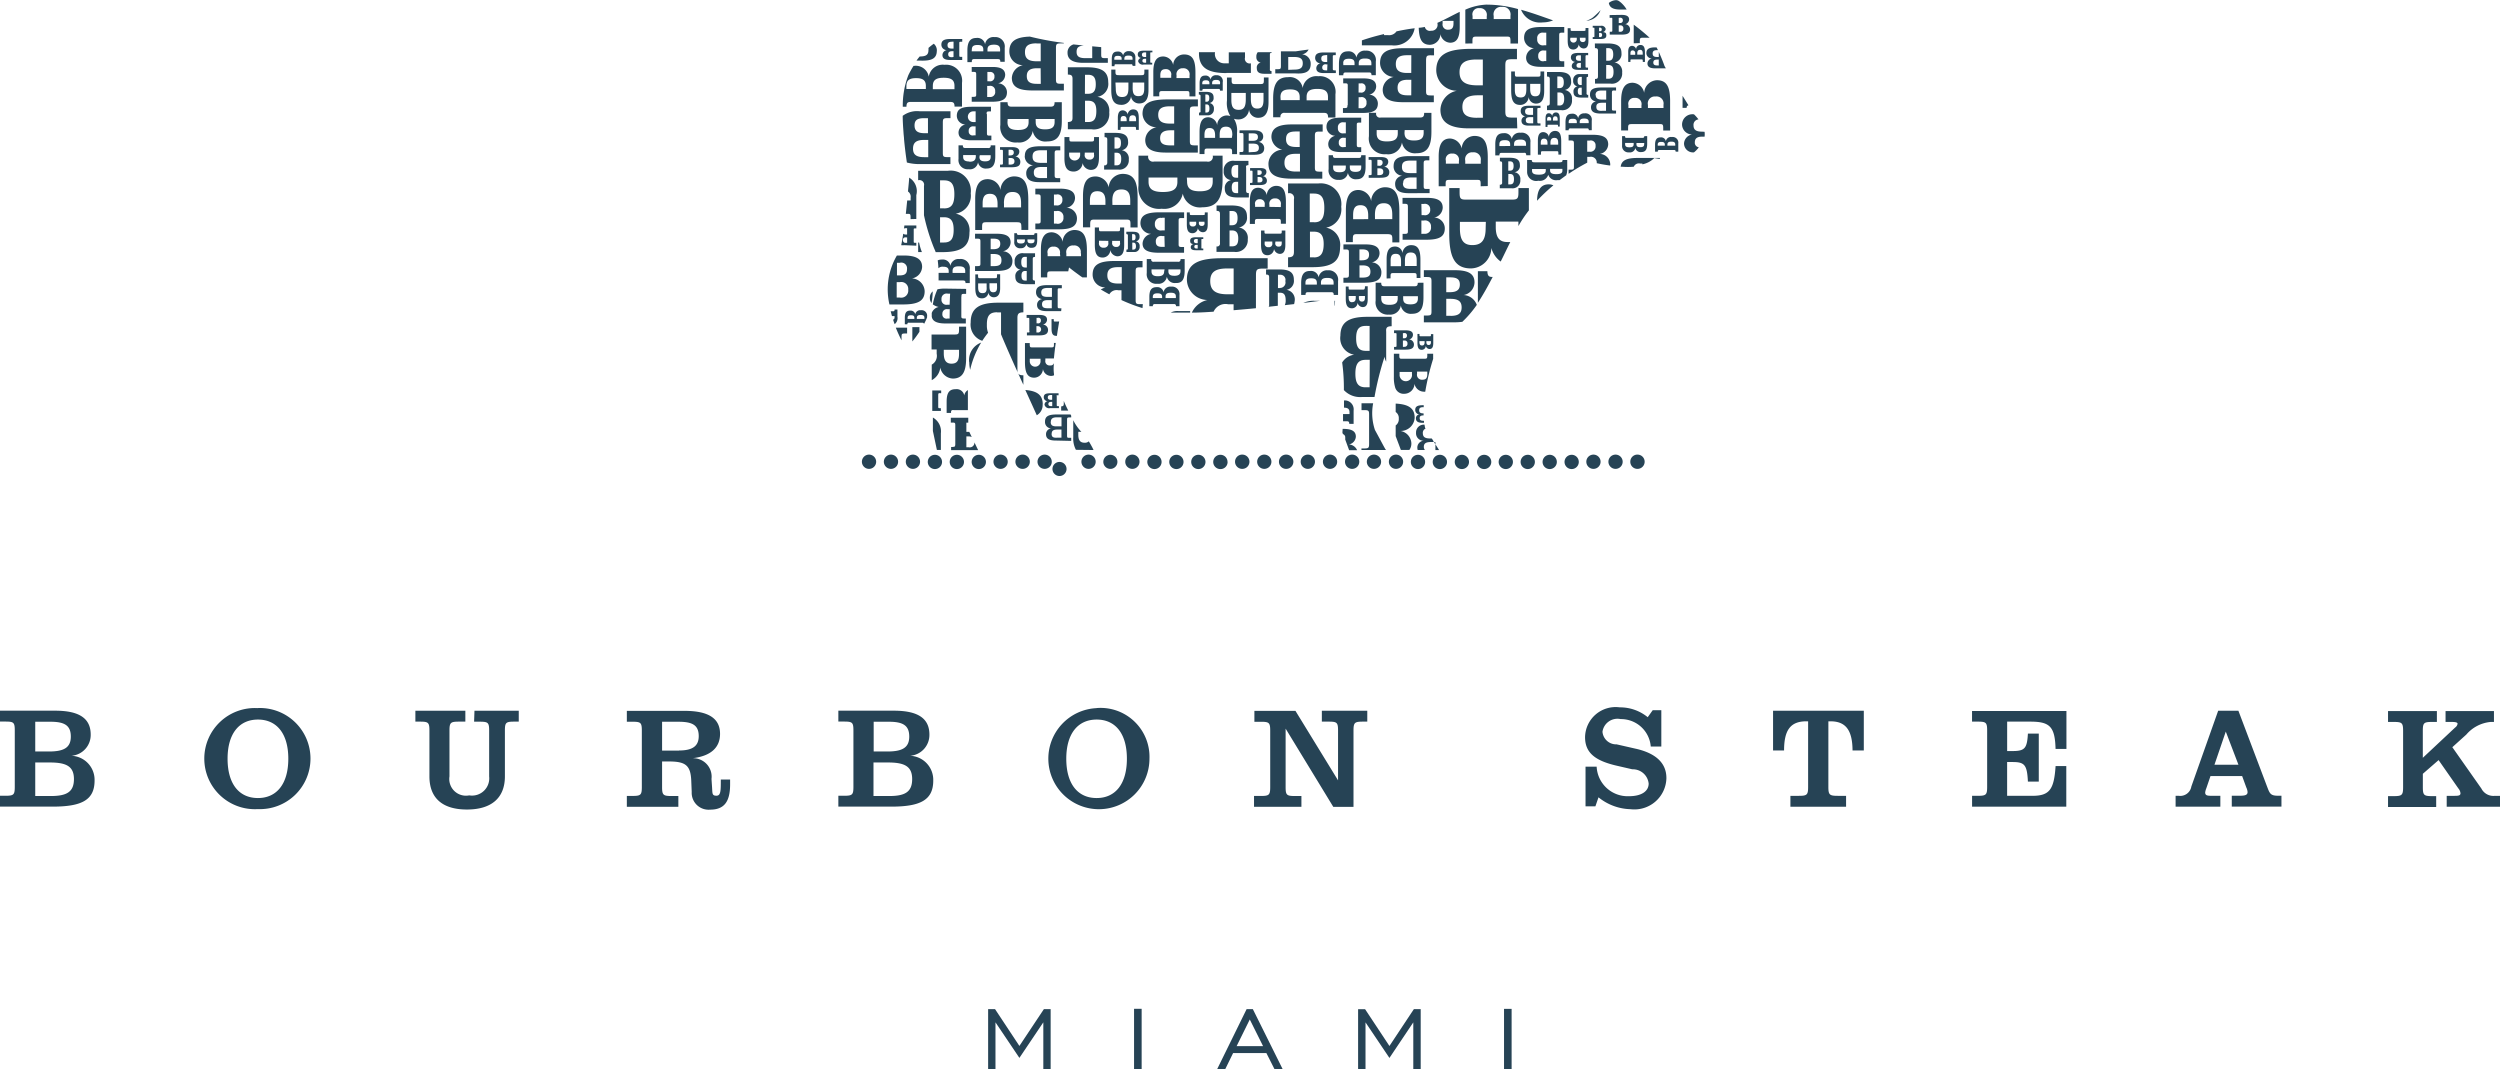 <svg xmlns="http://www.w3.org/2000/svg" width="160.938" height="68.844" viewBox="0 0 160.938 68.844">
  <defs>
    <style>
      .cls-1 {
        fill: #264355;
        fill-rule: evenodd;
      }
    </style>
  </defs>
  <path id="BourbonSteak" class="cls-1" d="M67.655,69.489l-1.568-2.37H65.642v3.87h0.473v-3.02l1.54,2.289,1.54-2.289v3.02h0.472V67.12H69.231Zm7.381-2.39h0.489V71H75.036V67.1Zm7.246,0.02-1.9,3.87h0.521l0.509-1.041h2.143l0.525,1.041h0.526l-1.923-3.87h-0.4ZM81.639,69.5l0.847-1.715L83.341,69.5h-1.7Zm9.837-.008-1.568-2.37H89.459v3.87h0.477v-3.02l1.54,2.289,1.536-2.289v3.02h0.477V67.12h-0.44Zm7.377-2.39h0.489V71H98.853V67.1ZM57.976,32.34a0.459,0.459,0,1,0-.46-0.459A0.46,0.46,0,0,0,57.976,32.34Zm1.413,0a0.459,0.459,0,1,0-.46-0.459A0.46,0.46,0,0,0,59.39,32.34Zm1.413,0a0.459,0.459,0,1,0-.46-0.459A0.46,0.46,0,0,0,60.8,32.34Zm1.413-.906a0.459,0.459,0,1,0,.46.459A0.46,0.46,0,0,0,62.217,31.433Zm1.413,0a0.459,0.459,0,1,0,.46.459A0.46,0.46,0,0,0,63.63,31.433Zm1.413,0a0.459,0.459,0,1,0,.46.459A0.46,0.46,0,0,0,65.044,31.433Zm0.945,0.447a0.46,0.46,0,0,0,.46.459h0.008a0.459,0.459,0,1,0-.468-0.468S65.989,31.878,65.989,31.881Zm1.413,0a0.46,0.46,0,0,0,.46.459h0.008a0.459,0.459,0,1,0,0-.919h0a0.46,0.46,0,0,0-.468.451S67.4,31.878,67.4,31.881Zm1.882,0.459a0.459,0.459,0,1,0-.46-0.459A0.46,0.46,0,0,0,69.284,32.34Zm1.409,0a0.453,0.453,0,1,0,0,.012V32.34Zm1.418,0a0.459,0.459,0,1,0-.46-0.459A0.46,0.46,0,0,0,72.111,32.34Zm0.949-.459a0.456,0.456,0,0,0,.451.46h0.034a0.454,0.454,0,1,0-.484-0.481C73.06,31.866,73.06,31.873,73.06,31.881Zm1.413,0a0.456,0.456,0,0,0,.452.459h0.012a0.459,0.459,0,1,0-.464-0.472S74.473,31.876,74.474,31.881Zm1.878-.447a0.459,0.459,0,1,0,.46.459A0.46,0.46,0,0,0,76.351,31.433Zm1.413,0a0.459,0.459,0,1,0,.46.459A0.46,0.46,0,0,0,77.765,31.433Zm1.413,0a0.459,0.459,0,1,0,.46.459A0.46,0.46,0,0,0,79.178,31.433Zm1.878,0.447a0.452,0.452,0,0,0-.456-0.447H80.592a0.459,0.459,0,1,0,0,.919,0.452,0.452,0,0,0,.465-0.438C81.057,31.9,81.057,31.892,81.056,31.881Zm0.485,0a0.46,0.46,0,0,0,.46.459h0.008a0.459,0.459,0,1,0,0-.919h0a0.46,0.46,0,0,0-.468.451S81.541,31.878,81.541,31.881Zm1.882,0.459a0.459,0.459,0,1,0,0-.919h0A0.459,0.459,0,1,0,83.423,32.34Zm0.945-.459a0.46,0.46,0,0,0,.46.459h0.008a0.459,0.459,0,1,0,0-.919h0a0.46,0.46,0,0,0-.468.451S84.368,31.878,84.368,31.881Zm1.4,0a0.46,0.46,0,0,0,.46.459h0.008a0.459,0.459,0,1,0-.468-0.468S85.765,31.878,85.765,31.881Zm1.43,0a0.46,0.46,0,0,0,.46.459h0.008a0.459,0.459,0,1,0-.468-0.468S87.195,31.878,87.195,31.881Zm1.882,0.459a0.459,0.459,0,1,0,0-.919h0A0.459,0.459,0,1,0,89.076,32.34Zm0.945-.459a0.46,0.46,0,0,0,.46.459H90.49a0.459,0.459,0,1,0-.468-0.468S90.021,31.878,90.021,31.881ZM91.9,32.34a0.459,0.459,0,1,0-.46-0.459,0.46,0.46,0,0,0,.46.459h0Zm1.413-.906a0.459,0.459,0,1,0,.46.459,0.46,0.46,0,0,0-.46-0.459h0Zm1.409,0a0.459,0.459,0,1,0,0,.919h0A0.459,0.459,0,1,0,94.726,31.433Zm1.417,0a0.459,0.459,0,1,0,.46.459A0.46,0.46,0,0,0,96.144,31.433Zm1.434,0a0.459,0.459,0,1,0,.46.459,0.46,0.46,0,0,0-.46-0.459h0Zm1.393,0a0.459,0.459,0,1,0,.46.459,0.46,0.46,0,0,0-.46-0.459h0Zm1.413,0a0.459,0.459,0,1,0,.46.459A0.46,0.46,0,0,0,100.384,31.433Zm1.413,0a0.459,0.459,0,1,0,.461.459A0.46,0.46,0,0,0,101.8,31.433Zm1.414,0a0.459,0.459,0,1,0,.46.459A0.46,0.46,0,0,0,103.211,31.433Zm0.945,0.447a0.46,0.46,0,0,0,.46.459h0.008a0.459,0.459,0,1,0-.468-0.468v0.008Zm1.882,0.459a0.459,0.459,0,1,0-.46-0.459A0.46,0.46,0,0,0,106.038,32.34Zm0.949-.459a0.456,0.456,0,0,0,.452.459h0.012a0.459,0.459,0,1,0,0-.919h0a0.455,0.455,0,0,0-.464.447v0.012ZM6.624,50.81A1.344,1.344,0,0,0,7.87,49.448c0-1.053-.745-1.541-2.285-1.541H2.017v0.7H2.375c0.534,0,.607.053,0.607,0.569v3.634c0,0.516-.073.573-0.607,0.573H2.017v0.7H5.41c1.853,0,2.709-.407,2.709-1.675A1.548,1.548,0,0,0,6.624,50.81ZM4.3,48.619h0.99c0.9,0,1.3.24,1.3,0.955s-0.452.959-1.4,0.959H4.3V48.619ZM5.324,53.4H4.3V51.241H5.239c1.063,0,1.552.248,1.552,1.069S6.334,53.4,5.308,53.4H5.324Zm13.312-5.658a3.256,3.256,0,1,0,0,6.5A3.255,3.255,0,1,0,18.636,47.737Zm0,5.788c-1.222,0-1.955-.915-1.955-2.532s0.749-2.52,1.955-2.52,1.955,0.9,1.955,2.52-0.745,2.532-1.955,2.532h0Zm13.915-4.915h0.358c0.538,0,.611.053,0.611,0.569v2.955a1.11,1.11,0,0,1-1.283,1.219,1.073,1.073,0,0,1-1.271-1.219V49.18c0-.516.081-0.569,0.615-0.569h0.407v-0.7H28.771v0.7h0.293c0.534,0,.611.053,0.611,0.569v2.955c0,1.4.839,2.134,2.415,2.134s2.444-.744,2.444-2.134V49.18c0-.516.073-0.569,0.607-0.569h0.285v-0.7H32.575Zm15.882,3.724c0,0.736,0,1.041-.285,1.041s-0.252-.154-0.277-0.524L47.834,52.3a1.188,1.188,0,0,0-1.222-1.333c1.173-.138,1.772-0.683,1.772-1.565,0-1.012-.758-1.484-2.289-1.484H42.384v0.7h0.358c0.534,0,.607.053,0.607,0.569v3.634c0,0.516-.073.573-0.607,0.573H42.384v0.7H45.7V53.4H45.268c-0.534,0-.615-0.057-0.615-0.573V51.176h0.44c1.071,0,1.4.248,1.438,1.244l0.029,0.715a1.088,1.088,0,0,0,1.189,1.142c0.9,0,1.283-.508,1.283-1.626V52.338ZM45.74,50.477H44.653V48.619h1.059c0.884,0,1.3.211,1.3,0.927,0,0.646-.407.923-1.271,0.923v0.008ZM60.616,50.81a1.344,1.344,0,0,0,1.246-1.362c0-1.053-.745-1.541-2.285-1.541H56v0.7h0.363c0.534,0,.607.053,0.607,0.569v3.634c0,0.516-.073.573-0.607,0.573H56v0.7h3.4c1.853,0,2.709-.407,2.709-1.675A1.548,1.548,0,0,0,60.616,50.81Zm-2.342-2.191h0.99c0.9,0,1.3.24,1.3,0.955s-0.452.959-1.4,0.959H58.274V48.619ZM59.288,53.4H58.262V51.241H59.2c1.063,0,1.552.248,1.552,1.069S60.3,53.4,59.288,53.4Zm13.34-5.658a3.255,3.255,0,1,0,3.4,3.252A3.15,3.15,0,0,0,72.628,47.737Zm0,5.788c-1.222,0-1.955-.915-1.955-2.532s0.749-2.52,1.955-2.52,1.947,0.9,1.947,2.52-0.737,2.532-1.947,2.532h0ZM90.05,48.611v-0.7H87.125v0.7h0.436c0.534,0,.607.053,0.607,0.569v3.211L85.427,47.92H82.783v0.7H83.19c0.534,0,.611.053,0.611,0.569v3.634c0,0.516-.077.573-0.611,0.573H82.759v0.7H85.81V53.4H85.4c-0.534,0-.607-0.057-0.607-0.573V49.062L87.863,54.1h1.3V49.18c0-.516.082-0.569,0.615-0.569H90.05Zm17.3,1.748-1.247-.285a0.884,0.884,0,0,1-.912-0.813,0.973,0.973,0,0,1,1.169-.813,1.92,1.92,0,0,1,1.939,1.768h0.68V47.875h-0.554l-0.322.451a2.808,2.808,0,0,0-1.8-.634,1.967,1.967,0,0,0-2.233,1.923c0,1,.648,1.512,2.037,1.833l1.006,0.232a1.023,1.023,0,0,1,1.051.919c0,0.48-.44.813-1.271,0.813a2,2,0,0,1-2.077-1.9H104.1v2.553h0.635l0.2-.581a3.4,3.4,0,0,0,2.057.764,2.062,2.062,0,0,0,2.314-1.988C109.313,51.3,108.657,50.66,107.354,50.359Zm8.822,0.11h0.709c0-1.309.408-1.878,1.43-1.878h0.118v4.224c0,0.516-.073.573-0.607,0.573h-0.533v0.7h3.584v-0.7h-0.525c-0.534,0-.615-0.057-0.615-0.573V48.591h0.138c0.994,0,1.409.589,1.418,1.878h0.725V47.908h-5.842v2.561Zm12.8-1.858h0.375c0.533,0,.607.053,0.607,0.569v3.634c0,0.516-.074.573-0.607,0.573h-0.363v0.7h6.065V51.473H134.36c-0.1,1.48-.367,1.914-1.491,1.914H131.24V51.212H131.6c0.778,0,.925.2,0.978,1.26h0.7V49.383h-0.7c-0.053.939-.192,1.122-0.986,1.122h-0.35V48.611h1.486c1.255,0,1.593.313,1.63,1.756h0.7V47.928h-6.077v0.683Zm19,4.175-1.845-4.878h-1.3L143.1,52.786a0.724,0.724,0,0,1-.814.6h-0.2v0.7h2.88v-0.7H144.49c-0.334,0-.5,0-0.5-0.215a1.117,1.117,0,0,1,.074-0.272l0.268-.785h2.037l0.265,0.728a0.855,0.855,0,0,1,.085.3c0,0.2-.167.24-0.517,0.24h-0.5v0.7H148.9v-0.7h-0.184C148.2,53.387,148.148,53.257,147.973,52.786Zm-3.385-1.4,0.729-2.134,0.815,2.134h-1.544Zm18.069,2a0.869,0.869,0,0,1-.888-0.471L159.9,50.257l0.9-.813a2.349,2.349,0,0,1,1.568-.813h0.212v-0.7h-3.116v0.7h0.407c0.249,0,.367.037,0.367,0.118a0.366,0.366,0,0,1-.155.24L158,50.94V49.2c0-.516.073-0.569,0.606-0.569h0.3v-0.7h-3.145v0.7h0.359c0.533,0,.611.053,0.611,0.569v3.634c0,0.516-.078.573-0.611,0.573h-0.359v0.7h3.1v-0.7h-0.253c-0.533,0-.606-0.057-0.606-0.573V51.969l1.014-.882,1.271,1.821a0.554,0.554,0,0,1,.138.313c0,0.146-.118.167-0.387,0.167h-0.5v0.7h3.442v-0.7h-0.326ZM80.343,18.019v0.35H81.48a0.76,0.76,0,0,0,.876-0.813,0.667,0.667,0,0,0-.567-0.754l-0.012,0a0.63,0.63,0,0,0,.529-0.7c0-.529-0.33-0.72-1.035-0.72H80.347v0.35c0.179,0,.22.057,0.22,0.211v1.866A0.183,0.183,0,0,1,80.343,18.019Zm0.839-2.28h0.151c0.265,0,.367.138,0.367,0.459s-0.106.459-.371,0.459H81.182V15.739Zm0,1.252h0.155c0.281,0,.407.154,0.407,0.516s-0.114.508-.407,0.508H81.182V16.991ZM67.394,19.97c0,0.354.22,0.48,0.676,0.48h0.587V20.218a0.117,0.117,0,0,1-.142-0.142V18.832c0-.1.028-0.134,0.147-0.138V18.458H67.919a0.5,0.5,0,0,0-.569.431,0.5,0.5,0,0,0,0,.126,0.451,0.451,0,0,0,.375.5A0.407,0.407,0,0,0,67.394,19.97Zm0.639,0.248c-0.175,0-.244-0.093-0.244-0.309s0.069-.309.244-0.309h0.094v0.618H68.034Zm0-1.528h0.1v0.687h-0.1c-0.187,0-.257-0.1-0.257-0.341s0.065-.345.248-0.345h0.008Zm10.261,0.878V18.832H78.025a0.141,0.141,0,0,1-.171.175H76.311a0.144,0.144,0,0,1-.171-0.175H75.854v0.9a0.611,0.611,0,0,0,.684.691,0.542,0.542,0,0,0,.611-0.455,0.517,0.517,0,0,0,.574.406C78.14,20.393,78.294,20.129,78.294,19.568Zm-1.32.057c0,0.224-.13.313-0.407,0.313s-0.407-.089-0.407-0.313V19.5H77Zm0.656,0.284c-0.265,0-.383-0.081-0.383-0.293V19.5h0.778v0.118c0,0.211-.134.293-0.407,0.293H77.63Zm-0.208.7a0.432,0.432,0,0,0-.485.362,0.407,0.407,0,0,0-.452-0.329c-0.342,0-.468.207-0.464,0.646v0.581h0.228a0.111,0.111,0,0,1,.13-0.138H77.6a0.114,0.114,0,0,1,.134.138H77.96V21.153A0.484,0.484,0,0,0,77.423,20.608Zm-0.579.736h-0.6V21.271c0-.167.09-0.232,0.3-0.232s0.3,0.065.3,0.232v0.073Zm0.884,0H77.064v-0.1c0-.175.1-0.244,0.334-0.244s0.33,0.065.33,0.244v0.1Zm13.821-1.272V19.946c0-.187.02-0.211,0.2-0.211h1.279c0.183,0,.2.024,0.2,0.211v0.106h0.244V18.885c0-.646-0.147-0.947-0.591-0.947a0.547,0.547,0,0,0-.562.524,0.474,0.474,0,0,0-.481-0.435c-0.371,0-.542.26-0.542,0.813v1.244Zm0.925-1.122c0-.37.09-0.541,0.375-0.541s0.383,0.163.383,0.512v0.358H92.474V18.95Zm-0.921,0c0-.317.082-0.455,0.334-0.455s0.338,0.159.338,0.488v0.309H91.553V18.95ZM72.51,16.8v1.1c0,0.569.126,0.837,0.517,0.837a0.5,0.5,0,0,0,.481-0.488,0.5,0.5,0,0,0,.448.407c0.314,0,.444-0.236.444-0.711V16.8H74.135v0.089c0,0.142-.025.155-0.159,0.155H72.93c-0.118,0-.151,0-0.151-0.15V16.8H72.51Zm1.116,0.862h0.505v0.114a0.223,0.223,0,0,1-.244.277,0.239,0.239,0,0,1-.261-0.285V17.661Zm-0.248,0v0.114a0.27,0.27,0,0,1-.293.325,0.273,0.273,0,0,1-.306-0.321V17.653Zm29.157-5.553V11.255c0-.459-0.106-0.675-0.408-0.671a0.39,0.39,0,0,0-.382.386,0.383,0.383,0,0,0-.359-0.309c-0.252,0-.358.187-0.354,0.569v0.882h0.2V12.027c0-.122,0-0.138.131-0.138h0.859c0.11,0,.13,0,0.13.138v0.081h0.188Zm-0.884-.638h-0.432v-0.11c0-.2.061-0.28,0.212-0.28s0.22,0.089.22,0.289v0.1Zm0.191,0V11.353c0-.22.074-0.321,0.253-0.321s0.244,0.1.244,0.321V11.47h-0.5ZM93.3,20.36c0,0.179-.057.224-0.212,0.224H91.162c-0.159,0-.212-0.045-0.216-0.228H90.588v1.162a0.782,0.782,0,0,0,.855.89,0.688,0.688,0,0,0,.766-0.589,0.652,0.652,0,0,0,.721.537c0.546,0,.737-0.341.737-1.061V20.356Zm-1.291,1.012c0,0.289-.159.407-0.529,0.407s-0.526-.11-0.53-0.407V21.21h1.059v0.163Zm1.3,0c0,0.268-.147.378-0.477,0.378s-0.472-.106-0.472-0.378v-0.15h0.949v0.15Zm5.271-7.329v0.232h0.749a0.5,0.5,0,0,0,.574-0.545,0.435,0.435,0,0,0-.375-0.488,0.407,0.407,0,0,0,.346-0.459c0-.345-0.216-0.472-0.68-0.472H98.588v0.232c0.118,0,.143.037,0.143,0.138V13.9A0.121,0.121,0,0,1,98.58,14.044Zm0.55-1.5h0.1c0.175,0,.24.09,0.24,0.3s-0.069.3-.244,0.3h-0.1v-0.6Zm0,0.813h0.106c0.183,0,.257.1,0.257,0.337s-0.073.337-.261,0.333H99.125Zm3.886-2.813a0.1,0.1,0,0,1,.119-0.122h1.059c0.085,0,.114.02,0.118,0.118H104.5V9.926a0.407,0.407,0,0,0-.468-0.472,0.375,0.375,0,0,0-.408.313,0.358,0.358,0,0,0-.407-0.289c-0.3,0-.407.183-0.407,0.565v0.5h0.2Zm0.709-.541c0-.154.09-0.215,0.289-0.215s0.29,0.061.29,0.211v0.085h-0.579V10.007Zm-0.709,0c0-.146.078-0.2,0.261-0.2s0.261,0.057.261,0.2v0.081h-0.522V10.007Zm0.212-1.443a0.548,0.548,0,0,0-.464-0.61,0.512,0.512,0,0,0,.407-0.569c0-.435-0.265-0.589-0.814-0.589h-0.738V7.084c0.143,0,.179.045,0.179,0.171V8.788c0,0.126-.036.167-0.179,0.171V9.247h0.909A0.614,0.614,0,0,0,103.227,8.564Zm-0.941-1.48H102.4c0.216,0,.3.114,0.3,0.374s-0.082.378-.294,0.378h-0.122V7.084Zm0.131,1.866H102.29V8.109h0.123c0.228,0,.313.13,0.313,0.407S102.641,8.95,102.417,8.95ZM101.2,10.1h-0.074c-0.11,0-.126,0-0.13-0.122V9.223c0-.106,0-0.118.13-0.118H101.2V8.962H100.49c-0.407,0-.566.085-0.562,0.35a0.322,0.322,0,0,0,.309.329,0.284,0.284,0,0,0-.26.285c0,0.22.154,0.321,0.48,0.317H101.2V10.1Zm-0.99-.772c0-.167.094-0.224,0.3-0.224h0.212V9.552h-0.195C100.311,9.552,100.209,9.5,100.209,9.328Zm0.517,0.768h-0.2c-0.192,0-.273-0.049-0.273-0.2s0.093-.2.293-0.2h0.183v0.4ZM80.335,7a0.334,0.334,0,0,0-.375.285,0.314,0.314,0,0,0-.346-0.264c-0.265,0-.358.167-0.358,0.516V7.991h0.175c0-.089.028-0.11,0.106-0.11h0.933c0.073,0,.1.02,0.1,0.11h0.175V7.45A0.379,0.379,0,0,0,80.335,7Zm-0.448.581h-0.46V7.507c0-.13.073-0.183,0.232-0.183s0.228,0.053.228,0.183V7.58Zm0.68,0H80.062V7.5c0-.142.082-0.2,0.261-0.2s0.252,0.053.252,0.2ZM79.219,9.405V9.58h0.55a0.378,0.378,0,0,0,.407-0.347,0.366,0.366,0,0,0,0-.059A0.341,0.341,0,0,0,79.9,8.788a0.317,0.317,0,0,0,.257-0.354c0-.268-0.159-0.366-0.5-0.366H79.207V8.247a0.089,0.089,0,0,1,.11.106V9.312C79.329,9.377,79.3,9.4,79.219,9.405Zm0.407-1.167H79.7c0.126,0,.179.069,0.179,0.232s-0.053.236-.179,0.236H79.626V8.239Zm0,0.638H79.7c0.135,0,.187.081,0.187,0.264S79.838,9.4,79.7,9.4H79.626V8.877Zm0.762,1.341a0.612,0.612,0,0,0-.566-0.512c-0.407,0-.566.309-0.57,0.935v1.435h0.318V11.942c0-.2.033-0.224,0.208-0.224h1.361c0.175,0,.208.024,0.208,0.224V12.08h0.318V10.7a1.456,1.456,0,0,0-.2-0.9,0.816,0.816,0,0,0,.273.045,0.68,0.68,0,0,0,.7-0.654,0.582,0.582,0,0,0,.587.549c0.456,0,.668-0.329.668-1.008V7.141h-0.3V7.3c0,0.236-.024.268-0.248,0.268H81.561c-0.22,0-.244-0.033-0.244-0.268V7.145h-0.3V8.629a1.586,1.586,0,0,0,.22,1A0.816,0.816,0,0,0,81,9.588,0.63,0.63,0,0,0,80.388,10.218Zm-0.135.813H79.569V10.853c0-.317.094-0.455,0.334-0.455s0.35,0.15.35,0.472v0.163Zm2.3-2.894H83.37V8.572c0,0.407-.106.573-0.407,0.573s-0.407-.2-0.407-0.622V8.137Zm-1.222,2.894H80.547V10.84c0-.366.114-0.529,0.407-0.529s0.407,0.171.407,0.529ZM81.3,8.137h0.929V8.544c0,0.467-.11.687-0.464,0.683S81.3,9.023,81.3,8.58ZM88.669,6.82H90.16c0.118,0,.159.037,0.163,0.175H90.6V6.109a0.6,0.6,0,0,0-.652-0.691,0.529,0.529,0,0,0-.595.451A0.5,0.5,0,0,0,88.8,5.462c-0.407,0-.57.256-0.574,0.813V7h0.281C88.506,6.857,88.547,6.82,88.669,6.82ZM89.5,6.231c0-.224.122-0.309,0.407-0.309s0.407,0.085.407,0.309V6.357H89.5V6.231Zm-1,0c0-.211.11-0.293,0.367-0.293s0.367,0.085.363,0.293V6.349H88.506V6.231ZM84.738,9.422h2.513c0.2,0,.273.057,0.277,0.3H88v-1.5a1.011,1.011,0,0,0-1.108-1.158,0.892,0.892,0,0,0-1,.76,0.839,0.839,0,0,0-.937-0.7c-0.7,0-.961.439-0.965,1.374V9.706h0.472A0.237,0.237,0,0,1,84.738,9.422ZM86.144,8.4c0-.378.212-0.52,0.692-0.52s0.684,0.146.684,0.524V8.613H86.144V8.4Zm-1.682,0c0-.354.192-0.488,0.619-0.488S85.7,8.056,85.7,8.405V8.6H84.474Zm4.31,0.537c0,0.134,0,.175-0.179.175h-0.11V9.426h1.275c0.66,0,.969-0.146.974-0.606a0.579,0.579,0,0,0-.562-0.569,0.553,0.553,0,0,0,.452-0.52c0-.374-0.269-0.528-0.815-0.528H88.5V7.519h0.118c0.163,0,.179.028,0.175,0.187V8.926Zm0.721-1.411h0.13a0.259,0.259,0,0,1,.318.289,0.276,0.276,0,0,1-.33.3H89.488Zm0,0.886h0.134A0.31,0.31,0,0,1,90,8.759a0.319,0.319,0,0,1-.371.362H89.488ZM87.04,6.231a0.334,0.334,0,0,0-.273.313c0,0.224.163,0.317,0.493,0.317h0.766V6.686H87.952c-0.11,0-.122-0.02-0.122-0.118V5.824c0-.1,0-0.118.118-0.118h0.073V5.532H87.276c-0.407,0-.582.089-0.582,0.366A0.343,0.343,0,0,0,87.04,6.231Zm0.428,0.455H87.394c-0.171,0-.244-0.053-0.244-0.183A0.2,0.2,0,0,1,87.4,6.3h0.085ZM87.37,5.7h0.1V6.149h-0.1c-0.2,0-.281-0.065-0.281-0.224s0.09-.215.281-0.215V5.7Zm6.79,0.016h0.187V5.259H92.4c-1.035,0-1.523.232-1.528,0.955a0.915,0.915,0,0,0,.88.894,0.871,0.871,0,0,0-.709.813c0,0.581.428,0.813,1.291,0.813h2V8.3H94.144c-0.281,0-.31-0.049-0.31-0.3V6.015C93.85,5.759,93.879,5.715,94.16,5.715ZM92.881,8.292H92.632C92.2,8.292,92,8.153,92,7.8s0.208-.508.656-0.508h0.228Zm0-1.439H92.616c-0.505,0-.733-0.171-0.729-0.581s0.232-.561.729-0.561h0.269Zm-19.01-.561h0.961a0.085,0.085,0,0,1,.106.106h0.183V5.857a0.379,0.379,0,0,0-.407-0.406,0.342,0.342,0,0,0-.383.276,0.322,0.322,0,0,0-.359-0.252c-0.273,0-.371.154-0.371,0.5V6.418h0.179C73.769,6.312,73.793,6.292,73.871,6.292Zm0.542-.366c0-.138.077-0.191,0.265-0.191s0.261,0.053.261,0.191V6H74.408Zm-0.648,0c0-.126.073-0.179,0.236-0.175s0.236,0.049.236,0.175V6H73.765V5.926ZM82.4,12.788V12.511H81.5a0.6,0.6,0,0,0-.692.654,0.525,0.525,0,0,0,.459.584l0.018,0a0.5,0.5,0,0,0-.407.549c0,0.406.265,0.569,0.815,0.569h0.733v-0.28c-0.142,0-.175-0.041-0.175-0.163V12.95C82.225,12.828,82.262,12.792,82.4,12.788Zm-0.664,1.8H81.614c-0.208,0-.289-0.11-0.289-0.366s0.086-.362.293-0.362h0.118v0.728Zm0-.992H81.614c-0.224,0-.309-0.122-0.309-0.406s0.085-.407.309-0.407H81.74Zm-8.627-.8v0.276h0.9a0.6,0.6,0,0,0,.688-0.65,0.529,0.529,0,0,0-.452-0.593,0.5,0.5,0,0,0,.407-0.549c0-.407-0.261-0.569-0.815-0.569h-0.7v0.276c0.143,0,.175.045,0.175,0.167v1.48A0.165,0.165,0,0,1,73.109,12.8Zm0.668-1.8H73.9c0.212,0,.293.11,0.293,0.366s-0.081.362-.293,0.362H73.777V10.991Zm0,0.992H73.9c0.224,0,.314.122,0.31,0.406s-0.085.407-.31,0.407H73.773ZM73.439,9.389a0.9,0.9,0,0,0-.766-1,0.838,0.838,0,0,0,.7-0.943c0-.7-0.436-0.959-1.381-0.959H70.775V6.958c0.236,0,.3.073,0.3,0.276v2.5c0,0.2-.061.268-0.3,0.276v0.467h1.519A0.992,0.992,0,0,0,73.439,9.389Zm-1.56-2.419h0.2c0.354,0,.493.187,0.493,0.614s-0.143.61-.5,0.61h-0.2Zm0,3.041V8.641h0.208c0.379,0,.525.211,0.521,0.687s-0.147.683-.525,0.683h-0.2ZM79.427,15.5c0.957,0,1.3-.561,1.308-1.76V12.178H80.1a0.308,0.308,0,0,1-.375.378h-3.4a0.31,0.31,0,0,1-.375-0.378H75.321v1.931a1.33,1.33,0,0,0,1.495,1.484,1.213,1.213,0,0,0,1.356-.972A1.125,1.125,0,0,0,79.427,15.5Zm-1.6-1.646c0,0.48-.285.662-0.933,0.662s-0.929-.187-0.925-0.671V13.584h1.857v0.272Zm0.607-.264H80.1V13.84c0,0.455-.257.63-0.835,0.63s-0.815-.183-0.815-0.634ZM74.217,8.905a0.6,0.6,0,0,0,.623-0.561,0.518,0.518,0,0,0,.525.472c0.407,0,.6-0.28.6-0.858V6.637H75.7V6.771c0,0.2-.024.228-0.224,0.224H74.062c-0.2,0-.224-0.033-0.224-0.232V6.637H73.569V7.91C73.565,8.58,73.72,8.905,74.217,8.905ZM74.95,7.471h0.741V7.857c0,0.341-.094.488-0.375,0.488s-0.371-.171-0.371-0.528Zm-1.112,0h0.835V7.824c0,0.406-.1.577-0.407,0.577s-0.407-.175-0.407-0.553ZM83.415,11.7a0.4,0.4,0,0,0-.387-0.406,0.339,0.339,0,0,0,.322-0.341c0-.268-0.192-0.406-0.591-0.406H81.826v0.175H81.92c0.139,0,.159,0,0.159.146V11.8c0,0.13-.02.142-0.159,0.142H81.826v0.179H82.71C83.186,12.125,83.41,12.019,83.415,11.7Zm-1-.959h0.257c0.236,0,.338.061,0.338,0.24s-0.118.244-.367,0.24H82.417v-0.48Zm0,1.22V11.4h0.249c0.277,0,.407.065,0.407,0.272s-0.122.272-.407,0.272ZM78.8,17.17a0.346,0.346,0,0,0,.342-0.337,0.338,0.338,0,0,0,.318.272c0.224,0,.318-0.163.318-0.492V15.828H79.59v0.065c0,0.1,0,.106-0.114.106H78.73c-0.081,0-.106,0-0.106-0.106V15.828H78.433v0.76C78.433,16.983,78.522,17.165,78.8,17.17Zm0.407-.74h0.362V16.5a0.158,0.158,0,0,1-.175.2,0.167,0.167,0,0,1-.183-0.2Zm-0.6,0h0.428v0.081a0.189,0.189,0,0,1-.208.224,0.193,0.193,0,0,1-.22-0.22V16.43ZM71.154,13.2a0.577,0.577,0,0,0,.57-0.553,0.558,0.558,0,0,0,.525.447c0.375,0,.529-0.268.529-0.813v-1.3H72.461v0.11c0,0.163-.029.175-0.191,0.175H71.048c-0.134,0-.175,0-0.175-0.175v-0.11H70.555v1.268C70.539,12.889,70.693,13.2,71.154,13.2Zm0.709-1.219h0.595v0.13a0.26,0.26,0,0,1-.293.317,0.278,0.278,0,0,1-.305-0.333Zm-1.006,0h0.709v0.134a0.355,0.355,0,1,1-.709,0V11.979Zm5.8-3.748c0-.2.041-0.215,0.232-0.215h1.5c0.167,0,.216,0,0.212.211V8.361h0.387V6.832c0-.813-0.179-1.171-0.741-1.171a0.7,0.7,0,0,0-.692.675,0.676,0.676,0,0,0-.635-0.545c-0.456,0-.639.325-0.644,0.988V8.357h0.383V8.231Zm1.116-1.219a0.381,0.381,0,0,1,.407-0.463,0.388,0.388,0,0,1,.428.459V7.182H77.765Zm-1.047,0c0-.28.094-0.406,0.342-0.406a0.334,0.334,0,0,1,.359.406v0.15h-0.7V7.011Zm-0.1,11.414h1.629v-0.37h-0.13c-0.208,0-.224-0.037-0.22-0.223V16.393c0-.159,0-0.207.216-0.2h0.138V15.824H76.669c-0.815,0-1.222.175-1.222,0.715a0.7,0.7,0,0,0,.7.671,0.666,0.666,0,0,0-.562.618C75.581,18.259,75.936,18.426,76.624,18.426Zm0.383-.378H76.844c-0.281,0-.407-0.093-0.407-0.341a0.334,0.334,0,0,1,.407-0.358h0.147ZM76.84,16.174h0.171v0.813H76.84a0.38,0.38,0,0,1-.464-0.406,0.367,0.367,0,0,1,.464-0.39V16.174ZM75.5,5.885a0.233,0.233,0,0,0-.2.215,0.3,0.3,0,0,0,.359.211h0.546V6.194H76.164c-0.077,0-.085,0-0.085-0.081V5.6c0-.065,0-0.077.085-0.077h0.053V5.418H75.683c-0.281,0-.407.061-0.407,0.248A0.221,0.221,0,0,0,75.5,5.885Zm0.31,0.309H75.744c-0.118,0-.171-0.037-0.171-0.126s0.057-.13.179-0.13h0.061V6.194Zm-0.069-.667h0.073v0.3H75.744c-0.138,0-.2-0.041-0.2-0.146S75.606,5.528,75.744,5.528Zm-0.4,4.992V9.779c0-.406-0.09-0.581-0.367-0.581a0.351,0.351,0,0,0-.346.333,0.338,0.338,0,0,0-.314-0.272c-0.228,0-.322.163-0.322,0.492v0.764h0.175V10.442c0-.106,0-0.118.118-0.118h0.762c0.1,0,.114,0,0.114.118v0.069Zm-0.786-.561H74.172V9.865c0-.167.053-0.24,0.187-0.24s0.2,0.077.2,0.248V9.958Zm0.171,0v-0.1c0-.2.065-0.28,0.224-0.28s0.216,0.089.216,0.28v0.1Zm0.855-.476a0.913,0.913,0,0,0,.908.87,0.86,0.86,0,0,0-.733.813c0,0.569.436,0.813,1.328,0.813h2.057V11.515H78.95c-0.289,0-.322-0.049-0.322-0.3V9.3c0-.248.033-0.293,0.318-0.293h0.2V8.556h-2C76.082,8.564,75.581,8.792,75.581,9.483Zm2.037,2.033H77.362c-0.448,0-.652-0.134-0.648-0.472s0.212-.5.672-0.5h0.236Zm0-2.512v1.11H77.345c-0.517,0-.754-0.163-0.754-0.565S76.836,9,77.345,9h0.273Zm-5.055,4.512c-0.587,0-.815.406-0.815,1.289v1.984h0.464V16.6c0-.28.049-0.309,0.305-0.309h1.988c0.257,0,.305.033,0.3,0.309v0.2h0.46V14.869c0-1.028-.232-1.516-0.961-1.52a0.915,0.915,0,0,0-.9.874A0.879,0.879,0,0,0,72.563,13.515Zm1.075,1.565c0-.5.171-0.728,0.587-0.728s0.566,0.236.566,0.728v0.268H73.643Zm-0.444.033v0.232h-1V15.092c0-.435.138-0.63,0.489-0.626S73.194,14.67,73.194,15.113Zm10.363-1.89c0-.179-0.139-0.252-0.407-0.248H82.506v0.167h0.057c0.09,0,.1,0,0.1.09v0.606c0,0.077,0,.09-0.1.094H82.5v0.138h0.611c0.326,0,.481-0.077.477-0.3a0.28,0.28,0,0,0-.277-0.268A0.276,0.276,0,0,0,83.557,13.222Zm-0.578-.106h0.077c0.139,0,.2.037,0.2,0.142s-0.065.159-.208,0.159H82.983ZM83.072,13.9H82.987V13.548h0.081c0.163,0,.232.053,0.236,0.179S83.227,13.9,83.072,13.9Zm6.684,6.9H88.971c-0.1,0-.122,0-0.122-0.126V20.6H88.665v0.789c0,0.407.1,0.614,0.407,0.614a0.368,0.368,0,0,0,.354-0.362,0.35,0.35,0,0,0,.33.285c0.232,0,.326-0.179.322-0.528V20.584H89.9v0.077C89.879,20.791,89.859,20.8,89.757,20.8Zm-0.672.813c-0.163,0-.228-0.093-0.232-0.293v-0.11h0.456V21.32c0,0.191-.065.284-0.224,0.284v0.012ZM89.9,21.21v0.1c0,0.179-.053.26-0.191,0.26s-0.2-.081-0.2-0.264V21.214ZM75.39,17.385c0-.232-0.143-0.313-0.444-0.309H74.539V17.23a0.078,0.078,0,0,1,.1.09v0.813c0,0.069,0,.089-0.094.094v0.15h0.485a0.326,0.326,0,0,0,.366-0.279,0.321,0.321,0,0,0,0-.082,0.293,0.293,0,0,0-.248-0.325A0.277,0.277,0,0,0,75.39,17.385Zm-0.481-.158h0.065c0.114,0,.159.061,0.159,0.2s-0.041.2-.155,0.2H74.913Zm0.077,1H74.922V17.775h0.065c0.118,0,.167.065,0.171,0.224s-0.053.224-.171,0.224h0Zm25.3-6.077h0.265V11.332a0.558,0.558,0,0,0-.64-0.63,0.5,0.5,0,0,0-.558.407,0.472,0.472,0,0,0-.529-0.378c-0.407,0-.538.248-0.534,0.76v0.667h0.265c0-.13.041-0.163,0.155-0.163h1.413C100.237,11.983,100.278,12.015,100.282,12.145Zm-1.731-.589v-0.11c0-.2.1-0.268,0.342-0.272s0.35,0.073.35,0.264v0.11ZM99.5,11.43c0-.2.114-0.285,0.383-0.289s0.387,0.077.387,0.285V11.54H99.492ZM66.213,19.905c0,0.138,0,.159-0.143.159H65.141c-0.13,0-.142,0-0.147-0.155V19.82H64.816v0.858c0,0.472.11,0.687,0.436,0.683a0.4,0.4,0,0,0,.407-0.382,0.34,0.34,0,0,0,.35.313c0.265,0,.407-0.2.407-0.581v-0.9h-0.2v0.1ZM65.28,21.027c-0.208,0-.277-0.114-0.281-0.366V20.4h0.546v0.236c0.02,0.264-.045.39-0.253,0.39H65.28Zm0.937-.386c0,0.228-.057.325-0.24,0.329s-0.244-.114-0.249-0.35V20.393h0.485ZM102.441,10.3v-0.5c0-.276-0.065-0.406-0.257-0.406a0.239,0.239,0,0,0-.228.236,0.227,0.227,0,0,0-.22-0.183c-0.15,0-.211.114-0.211,0.346v0.533h0.126V10.267c0-.073,0-0.081.077-0.081h0.518c0.069,0,.081,0,0.081.081V10.3h0.114Zm-0.815-.382V9.844c0-.114.033-0.167,0.123-0.167a0.138,0.138,0,0,1,.138.171V9.91Zm0.677,0h-0.3V9.844c0-.134.045-0.2,0.151-0.2s0.147,0.061.151,0.2Zm3.348-6.792V3.3h0.073c0.1,0,.1,0,0.1.106V4.1c0,0.081,0,.1-0.1.1h-0.065V4.385H106.4c0.408,0,.571-0.085.567-0.35a0.332,0.332,0,0,0-.326-0.321,0.318,0.318,0,0,0,.265-0.3c0-.211-0.163-0.3-0.485-0.3ZM106.319,4.2h-0.082V3.792h0.078a0.18,0.18,0,0,1,.22.2A0.186,0.186,0,0,1,106.319,4.2Zm0.183-.74a0.16,0.16,0,0,1-.195.175h-0.07V3.3h0.074a0.155,0.155,0,0,1,.191.167V3.458Zm-3.181,1.886A0.353,0.353,0,0,0,103.659,5a0.331,0.331,0,0,0,.314.276c0.224,0,.317-0.167.313-0.5V3.958H104.1V4.036c0,0.1,0,.11-0.114.11h-0.742c-0.081,0-.105,0-0.105-0.106V3.971h-0.188v0.78C102.95,5.154,103.04,5.345,103.321,5.345Zm0.407-.76H104.1V4.662a0.161,0.161,0,0,1-.175.2,0.169,0.169,0,0,1-.184-0.2Zm-0.6,0h0.408V4.666a0.213,0.213,0,1,1-.424,0Zm1.08,1.122h0.061V5.564h-0.623c-0.33,0-.489.073-0.489,0.3a0.288,0.288,0,0,0,.285.276,0.276,0.276,0,0,0-.228.256c0,0.183.139,0.256,0.407,0.256h0.64V6.507H104.2c-0.086,0-.1,0-0.1-0.089V5.8C104.1,5.719,104.119,5.706,104.209,5.706Zm-0.407.813H103.72c-0.138,0-.2-0.041-0.2-0.15s0.066-.159.208-0.163H103.8V6.519Zm-0.086-.451c-0.163,0-.236-0.049-0.236-0.179s0.073-.175.232-0.175H103.8V6.068h-0.081Zm-38.961-.11h1.511c0.118,0,.163.033,0.163,0.175H66.71v-0.9a0.607,0.607,0,0,0-.664-0.691,0.537,0.537,0,0,0-.6.464V5.011A0.5,0.5,0,0,0,64.885,4.6c-0.407,0-.578.26-0.578,0.813V6.154h0.285C64.583,5.991,64.636,5.958,64.754,5.958ZM65.6,5.345c0-.224.126-0.309,0.407-0.313s0.407,0.089.407,0.313V5.471H65.6V5.345Zm-1.006,0c0-.211.11-0.293,0.367-0.293s0.371,0.081.371,0.293V5.462H64.583Zm2.147,1.65c0-.374-0.277-0.528-0.815-0.528h-1.34V6.784h0.11c0.167,0,.179.028,0.179,0.191v1.24c0,0.134,0,.175-0.179.175h-0.11V8.706h1.291c0.664,0,.978-0.15.978-0.618a0.586,0.586,0,0,0-.57-0.569A0.565,0.565,0,0,0,66.738,6.995Zm-1.018-.2a0.263,0.263,0,0,1,.326.293,0.278,0.278,0,0,1-.334.3H65.594v-0.6H65.72Zm0,1.606H65.581V7.686h0.135a0.316,0.316,0,0,1,.379.346,0.315,0.315,0,0,1-.362.366H65.72ZM62.974,5.381A0.337,0.337,0,0,0,62.7,5.7c0,0.224.167,0.317,0.5,0.317h0.774v-0.2H63.907c-0.11,0-.122,0-0.122-0.118V4.958c0-.1,0-0.114.118-0.114h0.073V4.666H63.223c-0.407,0-.591.093-0.591,0.374A0.35,0.35,0,0,0,62.974,5.381Zm0.342,0.459c-0.171,0-.244-0.053-0.244-0.187s0.077-.2.252-0.2h0.09v0.37Zm0-1h0.1V5.284H63.313c-0.2,0-.285-0.061-0.285-0.22s0.09-.22.281-0.22h0.008Zm4.419,13.292a0.326,0.326,0,0,0,.367-0.276,0.309,0.309,0,0,0,.342.252c0.261,0,.358-0.159.358-0.5V17.17H68.628a0.088,0.088,0,0,1-.1.11H67.6a0.088,0.088,0,0,1-.1-0.11H67.325v0.549A0.37,0.37,0,0,0,67.736,18.137Zm0.44-.565h0.452v0.073c0,0.126-.069.179-0.228,0.179s-0.224-.053-0.224-0.179V17.572Zm-0.672,0h0.505v0.077c0,0.134-.077.187-0.253,0.187S67.5,17.783,67.5,17.649V17.572ZM64.991,12.6a0.5,0.5,0,0,0,.55.406c0.407,0,.562-0.256.562-0.793v-0.7h-0.3a0.136,0.136,0,0,1-.163.171H64.176c-0.118,0-.159-0.037-0.163-0.171H63.736v0.87a0.59,0.59,0,0,0,.652.667,0.521,0.521,0,0,0,.6-0.428Zm0.114-.455h0.7v0.114c0,0.2-.11.284-0.359,0.284s-0.362-.081-0.362-0.284Zm-0.664.406c-0.281,0-.407-0.081-0.407-0.3V12.137h0.815v0.118c-0.02.232-.142,0.313-0.424,0.313ZM66.429,10.2a0.994,0.994,0,0,0,1.1,1.126,0.88,0.88,0,0,0,.986-0.744,0.814,0.814,0,0,0,.921.679c0.7,0,.949-0.427.949-1.337V8.735H69.92c0,0.232-.073.289-0.273,0.289H67.166c-0.2,0-.269-0.057-0.273-0.289H66.429V10.2ZM68.7,9.816h1.222v0.191c0,0.341-.183.476-0.611,0.476s-0.607-.134-0.607-0.476Zm-1.8,0h1.348v0.2c0,0.366-.208.508-0.684,0.508s-0.676-.142-0.676-0.508Zm1.1,2.382a0.585,0.585,0,0,0,.558.6,0.5,0.5,0,0,0-.464.512c0,0.406.277,0.573,0.851,0.573h1.336v-0.26H70.152c-0.2,0-.228-0.02-0.228-0.216V12.048c0-.2.028-0.216,0.228-0.216h0.135v-0.26H69.023C68.327,11.572,68.005,11.723,68.005,12.2Zm1.43,1.423H69.064c-0.334,0-.481-0.089-0.481-0.362s0.167-.354.521-0.354h0.33v0.715Zm0-1.793v0.813h-0.35c-0.407,0-.578-0.094-0.578-0.406s0.171-.406.546-0.406h0.383ZM65.545,9.5c0-.134,0-0.171.171-0.171h0.11v-0.3H64.583c-0.648,0-.957.142-0.957,0.589a0.569,0.569,0,0,0,.554.553,0.541,0.541,0,0,0-.444.508c0,0.362.269,0.508,0.815,0.508h1.3v-0.3H65.74c-0.163,0-.175-0.028-0.175-0.183V9.5h-0.02Zm-0.709,1.37H64.71a0.254,0.254,0,0,1-.318-0.276,0.273,0.273,0,0,1,.326-0.3h0.118v0.573Zm0-.858H64.7a0.344,0.344,0,1,1,0-.687h0.138v0.687Zm6.4,4.906c0-.439-0.326-0.618-0.986-0.618H68.681v0.37h0.13c0.2,0,.212.037,0.212,0.224v1.447c0,0.159,0,.207-0.208.207H68.681v0.37H70.2c0.786,0,1.161-.175,1.161-0.719a0.686,0.686,0,0,0-.672-0.667A0.657,0.657,0,0,0,71.235,14.922Zm-1.356-.24h0.159a0.309,0.309,0,0,1,.383.341,0.333,0.333,0,0,1-.407.358H69.879v-0.7Zm0.167,1.874H69.879V15.743h0.163a0.371,0.371,0,0,1,.448.407A0.367,0.367,0,0,1,70.046,16.556Zm-3.568-3.8H66.408v0.171h0.733c0.407,0,.574-0.085.574-0.358a0.334,0.334,0,0,0-.33-0.329,0.325,0.325,0,0,0,.265-0.309c0-.216-0.159-0.3-0.489-0.3H66.408V11.8h0.069c0.106,0,.118,0,0.118.11v0.736C66.6,12.735,66.583,12.755,66.478,12.755Zm0.481-.959h0.094c0.167,0,.24.049,0.24,0.179s-0.077.191-.248,0.191H66.958V11.8Zm0,0.532h0.1c0.191,0,.277.065,0.277,0.216s-0.09.211-.277,0.211h-0.1V12.328Zm0.248,6.618a0.627,0.627,0,0,0-.611-0.61,0.606,0.606,0,0,0,.493-0.565c0-.407-0.3-0.565-0.9-0.565H64.8v0.317h0.13c0.2,0,.216.029,0.216,0.2V19.08c0,0.175,0,.207-0.216.207H64.8V19.6h1.348C66.869,19.6,67.207,19.442,67.207,18.946Zm-1.4-1.423h0.175c0.305,0,.44.089,0.44,0.329s-0.142.35-.456,0.35H65.805V17.523ZM66,19.287H65.805v-0.78h0.187c0.35,0,.509.114,0.509,0.407s-0.159.374-.5,0.374h0Zm1.784-2.516v0.187h0.444V15.027c0-1.029-.228-1.516-0.929-1.516a0.893,0.893,0,0,0-.859.878,0.855,0.855,0,0,0-.815-0.7c-0.566,0-.815.406-0.815,1.284v1.988h0.444V16.771c0-.28.045-0.309,0.293-0.309h1.906C67.736,16.462,67.781,16.491,67.781,16.771Zm-1.532-1.264H65.288V15.259c0-.435.13-0.626,0.468-0.626s0.493,0.2.493,0.65v0.224Zm0.407-.26c0-.5.163-0.732,0.558-0.732s0.546,0.236.546,0.723v0.268h-1.1v-0.26Zm1.552,8.313H68.139v0.187h0.774c0.407,0,.587-0.089.587-0.362a0.343,0.343,0,0,0-.342-0.333,0.331,0.331,0,0,0,.277-0.313c0-.22-0.167-0.309-0.5-0.309H68.119v0.187h0.065c0.1,0,.11,0,0.11.11v0.728C68.315,23.535,68.315,23.56,68.209,23.56Zm0.627,0H68.75V23.153h0.082a0.206,0.206,0,1,1,0,.411v0Zm0-.943a0.157,0.157,0,0,1,.2.171,0.167,0.167,0,0,1-.2.183H68.759V22.617h0.077Zm19.332-2.374a0.606,0.606,0,0,0-.517-0.684,0.613,0.613,0,0,0-.143,0,0.534,0.534,0,0,0-.591.455A0.5,0.5,0,0,0,86.36,19.6c-0.407,0-.57.26-0.566,0.813v0.728h0.281c0-.142.041-0.175,0.163-0.175h1.487c0.122,0,.163.037,0.167,0.175h0.277v-0.9Zm-1.365.236H86.07V20.36c0-.207.11-0.289,0.367-0.289s0.363,0.081.367,0.289v0.118Zm1.079,0H87.068V20.356c0-.224.122-0.309,0.407-0.309s0.407,0.085.407,0.309v0.122Zm1.487-6.784c0.407,0,.57-0.264.57-0.813V12.149H89.659c0,0.142-.041.175-0.163,0.175H88.005c-0.122,0-.163-0.037-0.167-0.175H87.561v0.894a0.6,0.6,0,0,0,.648.691,0.537,0.537,0,0,0,.595-0.455A0.5,0.5,0,0,0,89.37,13.694Zm-0.444-.886h0.733v0.118c0,0.207-.11.293-0.367,0.293s-0.367-.081-0.367-0.293V12.808Zm-0.261.126c0,0.224-.122.309-0.407,0.309s-0.407-.085-0.407-0.309V12.812h0.815v0.122Zm1.959-3.516H90.156v1.508a1.011,1.011,0,0,0,1.112,1.154,0.892,0.892,0,0,0,1.013-.75V11.32a0.843,0.843,0,0,0,.937.7c0.7,0,.961-0.443.961-1.378V9.422H93.712c0,0.24-.073.3-0.277,0.3H90.922A0.245,0.245,0,0,1,90.624,9.418Zm1.833,1.11h1.222V10.7c0,0.354-.183.5-0.615,0.5s-0.615-.138-0.619-0.492Zm-0.444,0v0.207c0,0.378-.208.52-0.688,0.524s-0.672-.15-0.672-0.52V10.527h1.361Zm-3.642,4.939a1.332,1.332,0,0,0-1.487-1.5H84.95V14.6a0.307,0.307,0,0,1,.379.374v3.374c0,0.276-.073.366-0.379,0.374v0.634h1.576c1.222,0,1.772-.337,1.772-1.289a1.119,1.119,0,0,0-.9-1.256A1.2,1.2,0,0,0,88.372,15.466Zm-1.756,3.252H86.36v-1.65h0.252c0.456,0,.636.252,0.631,0.813s-0.175.845-.627,0.845V18.718Zm0-2.26H86.347V14.617h0.269c0.485,0,.668.272,0.668,0.919s-0.167.931-.648,0.931Zm7.446-1.87V14.32H93.912c-0.2,0-.232,0-0.232-0.22V12.7c0-.2.029-0.22,0.232-0.223h0.134V12.206H92.767c-0.7,0-1.022.158-1.022,0.65a0.594,0.594,0,0,0,.566.614,0.517,0.517,0,0,0-.468.528c0,0.407.281,0.594,0.864,0.594ZM92.282,12.9c0-.317.175-0.406,0.55-0.406h0.387V13.3H92.865C92.449,13.308,92.282,13.21,92.282,12.9ZM92.36,13.95c0-.28.171-0.37,0.53-0.37h0.334v0.736H92.852c-0.358,0-.509-0.089-0.509-0.362Zm-4.937-3.618a0.579,0.579,0,0,0,.566.565,0.557,0.557,0,0,0-.452.524c0,0.374.273,0.524,0.815,0.524h1.308V11.633H89.553c-0.163,0-.179-0.028-0.179-0.191V10.223c0-.138,0-0.175.175-0.175h0.11V9.731H88.38C87.732,9.723,87.423,9.889,87.423,10.332Zm1.12,1.293a0.262,0.262,0,0,1-.326-0.289,0.282,0.282,0,0,1,.33-0.309h0.122v0.593Zm0.126-1.593v0.707H88.531a0.311,0.311,0,0,1-.371-0.346,0.317,0.317,0,0,1,.371-0.362h0.138Zm6.371,6.817a0.7,0.7,0,0,0-.68-0.687,0.675,0.675,0,0,0,.546-0.634c0-.451-0.33-0.634-1-0.634H92.319v0.382h0.13c0.2,0,.216.037,0.216,0.228v1.492c0,0.167,0,.215-0.208.215H92.323v0.378h1.544C94.665,17.584,95.044,17.405,95.04,16.848Zm-1.507-1.565h0.159a0.335,0.335,0,0,1,.407.35,0.33,0.33,0,0,1-.407.37H93.545Zm0,1.927V16.352H93.7a0.377,0.377,0,0,1,.452.407,0.394,0.394,0,0,1-.44.447Zm-8.721-2.037c0-.715-0.159-1.057-0.639-1.053a0.613,0.613,0,0,0-.591.61,0.581,0.581,0,0,0-.55-0.488c-0.387,0-.542.3-0.542,0.9v1.427h0.326V16.45c0-.179.033-0.2,0.2-0.2h1.283c0.147,0,.187,0,0.187.191v0.118h0.326Zm-1.984.3V15.332a0.279,0.279,0,0,1,.3-0.35,0.3,0.3,0,0,1,.318.362v0.13H82.828Zm0.921,0V15.336a0.334,0.334,0,0,1,.358-0.406,0.342,0.342,0,0,1,.379.406v0.15ZM91.4,12.58c0-.224-0.163-0.317-0.5-0.313H90.136v0.175h0.073c0.11,0,.118,0,0.122.118v0.756c0,0.1,0,.114-0.122.114H90.14V13.6h0.741c0.407,0,.587-0.089.587-0.37a0.348,0.348,0,0,0-.338-0.337A0.333,0.333,0,0,0,91.4,12.58Zm-0.7-.138h0.094c0.167,0,.244.053,0.244,0.183a0.2,0.2,0,0,1-.253.2H90.7V12.442Zm0.1,0.988H90.7V12.991h0.1c0.191,0,.281.065,0.281,0.224S90.991,13.43,90.8,13.43Zm0.159,6.244a0.637,0.637,0,0,0-.619-0.626,0.614,0.614,0,0,0,.5-0.581c0-.407-0.3-0.581-0.912-0.577H88.514v0.325h0.134c0.2,0,.22.032,0.22,0.215v1.39c0,0.183-.025.215-0.22,0.215H88.514v0.321h1.365C90.616,20.348,90.962,20.186,90.958,19.674ZM89.545,18.21H89.72c0.31,0,.444.093,0.444,0.341s-0.143.358-.456,0.362H89.545v-0.7Zm0.191,1.817H89.549V19.239h0.187c0.354,0,.517.114,0.517,0.407S90.087,20.027,89.736,20.027Zm1.927-2.467v0.2h0.452V15.767c0-1.061-.232-1.561-0.941-1.557a0.907,0.907,0,0,0-.872.9,0.869,0.869,0,0,0-.815-0.724c-0.57,0-.815.439-0.815,1.325v2.033h0.448v-0.2c0-.285.049-0.317,0.3-0.317h1.935C91.618,17.243,91.663,17.275,91.663,17.56Zm-2.525-1.293V16.011c0-.447.13-0.646,0.472-0.646s0.5,0.207.5,0.667v0.232Zm1.405-.272c0-.516.163-0.752,0.566-0.756s0.55,0.244.55,0.748v0.276H90.547Zm-6.855-3.3c0,0.724.489,0.959,1.523,0.963h1.943V13.206H86.987c-0.281,0-.31-0.049-0.31-0.3V10.926c0-.256.028-0.3,0.31-0.3h0.191V10.166h-2c-0.868,0-1.3.24-1.3,0.813a0.879,0.879,0,0,0,.709.813A0.929,0.929,0,0,0,83.687,12.7Zm1.764-2.077H85.7v1H85.472c-0.448,0-.656-0.15-0.652-0.512S85.011,10.621,85.451,10.621Zm0,1.439h0.265V13.2H85.447c-0.493,0-.729-0.163-0.729-0.565s0.208-.577.717-0.577h0.016Zm12.355,2.077V12.3c0-.947-0.212-1.394-0.864-1.394a0.843,0.843,0,0,0-.815.813,0.814,0.814,0,0,0-.745-0.646c-0.526,0-.741.406-0.737,1.187v1.886h0.448v-0.15c0-.24.041-0.26,0.265-0.26H97.1c0.192,0,.249,0,0.249.252v0.159Zm-1.857-1.443H95.109V12.507a0.37,0.37,0,0,1,.407-0.463,0.394,0.394,0,0,1,.432.476v0.175Zm0.407,0V12.5a0.444,0.444,0,0,1,.485-0.537,0.457,0.457,0,0,1,.513.532v0.2h-1ZM92.991,23.71c0-.2-0.155-0.289-0.468-0.289H91.773V23.6h0.061c0.094,0,.1,0,0.1.106v0.683c0,0.077,0,.1-0.1.1H91.773v0.175H92.5c0.375,0,.554-0.081.554-0.337a0.325,0.325,0,0,0-.322-0.317A0.309,0.309,0,0,0,92.991,23.71Zm-0.57-.11a0.146,0.146,0,0,1,.183.159,0.16,0.16,0,0,1-.191.171H92.343V23.6h0.077Zm0,0.886H92.343V24.08h0.082a0.175,0.175,0,0,1,.212.191,0.188,0.188,0,0,1-.212.211Zm1.727-.821V23.71c0,0.081,0,.093-0.085.093H93.5c-0.073,0-.09,0-0.09-0.093V23.653H93.28v0.573c0,0.3.065,0.451,0.281,0.451a0.265,0.265,0,0,0,.257-0.26,0.252,0.252,0,0,0,.24.207c0.171,0,.24-0.126.24-0.382V23.665H94.148Zm-0.407.512c0,0.15-.049.22-0.167,0.22s-0.167-.073-0.167-0.22V24.116H93.74v0.061Zm0.407,0c0,0.13-.041.187-0.147,0.187s-0.147-.061-0.147-0.2V24.116h0.293v0.061ZM99.683,9.727H99.4c-0.407,0-.464-0.065-0.464-0.439V6.41c0-.374.045-0.443,0.469-0.443h0.281V5.3H96.771c-1.548,0-2.281.346-2.281,1.4a1.343,1.343,0,0,0,1.328,1.3,1.29,1.29,0,0,0-1.059,1.219c0,0.85.648,1.22,1.947,1.2h3ZM95.989,6.8c0-.581.35-0.813,1.092-0.813h0.407V7.649H97.081C96.356,7.641,95.989,7.4,95.989,6.8Zm1.132,2.939c-0.656,0-.949-0.2-0.949-0.7s0.3-.748.978-0.748h0.342V9.735H97.121ZM108.69,7.32a0.856,0.856,0,0,0-.815.813,0.79,0.79,0,0,0-.746-0.65c-0.525,0-.737.407-0.737,1.187v1.886h0.448V10.4c0-.236.041-0.256,0.269-0.256h1.739c0.2,0,.253,0,0.253.252V10.56h0.444V8.714C109.553,7.767,109.341,7.316,108.69,7.32ZM107.7,9.109h-0.839V8.922a0.373,0.373,0,0,1,.407-0.463,0.394,0.394,0,0,1,.432.476V9.109Zm1.417,0h-1v-0.2a0.448,0.448,0,0,1,.489-0.541,0.455,0.455,0,0,1,.513.533v0.2Zm-8.973-4.5a0.669,0.669,0,0,0,.647.65,0.639,0.639,0,0,0-.517.6c0,0.406.314,0.6,0.949,0.6h1.507V6.1h-0.118c-0.191,0-.208-0.033-0.208-0.215V4.458c0-.159,0-0.2.2-0.2h0.126V3.893h-1.49C100.5,3.9,100.144,4.068,100.144,4.6Zm1.283,1.484a0.3,0.3,0,0,1-.371-0.333,0.317,0.317,0,0,1,.379-0.35h0.138V6.088h-0.146Zm0.146-1.829V5.072h-0.154a0.361,0.361,0,0,1-.428-0.406,0.349,0.349,0,0,1,.407-0.407h0.175Zm4.392,3.719h0.1V7.788h-0.937c-0.509,0-.745.114-0.741,0.459a0.426,0.426,0,0,0,.407.439,0.372,0.372,0,0,0-.342.374c0,0.289.208,0.406,0.632,0.406h0.981V9.275h-0.1c-0.151,0-.167,0-0.167-0.154V8.137C105.8,7.995,105.818,7.979,105.965,7.979Zm-1.222.3c0-.224.126-0.3,0.407-0.3h0.281V8.568h-0.257c-0.264,0-.419-0.069-0.419-0.3Zm0.407,1.012c-0.249,0-.355-0.065-0.355-0.264s0.123-.26.383-0.26h0.241V9.288H105.15ZM70.123,27.6h0.053V27.474H69.63c-0.293,0-.407.065-0.407,0.264a0.255,0.255,0,0,0,.249.244,0.234,0.234,0,0,0-.2.224,0.3,0.3,0,0,0,.362.224H70.2V28.3H70.144c-0.077,0-.085,0-0.085-0.081V27.677C70.038,27.608,70.042,27.6,70.123,27.6Zm-0.358.7H69.7c-0.122,0-.175-0.037-0.179-0.13s0.057-.142.183-0.142h0.065V28.3Zm0-.406H69.691c-0.142,0-.208-0.045-0.208-0.155s0.065-.154.208-0.154h0.073v0.309Zm8.921-9.829c0,0.142.106,0.2,0.318,0.2h0.489V18.157H79.443c-0.065,0-.073,0-0.073-0.073V17.613c0-.061,0-0.073.077-0.073h0.045V17.43H79.019c-0.252,0-.375.057-0.371,0.228s0.069,0.183.212,0.215A0.2,0.2,0,0,0,78.685,18.064Zm0.448,0.089H79.072c-0.106,0-.155-0.032-0.155-0.118s0.049-.118.159-0.118h0.057v0.236Zm-0.065-.614h0.065v0.272H79.068c-0.122,0-.179-0.041-0.179-0.138S78.946,17.539,79.068,17.539ZM104.262,7.1V6.926h-0.55a0.374,0.374,0,0,0-.407.338,0.388,0.388,0,0,0,0,.068,0.341,0.341,0,0,0,.277.386,0.317,0.317,0,0,0-.257.354c0,0.268.159,0.366,0.5,0.366h0.448V8.263a0.087,0.087,0,0,1-.106-0.106V7.21C104.156,7.133,104.176,7.109,104.262,7.1Zm-0.407,1.167h-0.074c-0.126,0-.179-0.069-0.179-0.236s0.053-.236.179-0.232h0.074V8.271Zm0-.638h-0.074c-0.138,0-.191-0.081-0.191-0.264s0.053-.26.191-0.26h0.078Zm0.851-2.374c0.155,0,.195.045,0.195,0.175V7.06c0,0.134-.036.179-0.191,0.179v0.3H105.7a0.657,0.657,0,0,0,.757-0.715,0.577,0.577,0,0,0-.5-0.646,0.541,0.541,0,0,0,.457-0.6c0-.459-0.286-0.622-0.9-0.626H104.7Zm0.725,0h0.13c0.232,0,.322.122,0.322,0.406s-0.094.406-.326,0.406h-0.126V5.259Zm0,1.085h0.134c0.245,0,.338.134,0.338,0.443s-0.093.443-.342,0.443h-0.134Zm1.417-.829V6.141h0.143V6.08c0-.089,0-0.1.09-0.1h0.611c0.077,0,.089,0,0.093.1V6.141h0.139V5.523c0-.321-0.078-0.476-0.3-0.472a0.273,0.273,0,0,0-.268.276,0.274,0.274,0,0,0-.257-0.22C106.918,5.113,106.844,5.243,106.848,5.515Zm0.758-.15c0.126,0,.175.073,0.175,0.228V5.674h-0.35V5.593C107.431,5.442,107.48,5.369,107.606,5.365Zm-0.615.24c0-.134.041-0.2,0.143-0.2a0.165,0.165,0,0,1,.163.2V5.682h-0.306V5.6Zm2.652,5.374a0.33,0.33,0,0,0-.371.272A0.309,0.309,0,0,0,108.93,11c-0.261,0-.354.159-0.354,0.492v0.427h0.175c0-.085.024-0.106,0.1-0.106H109.8c0.073,0,.1.02,0.1,0.106h0.171V11.393A0.366,0.366,0,0,0,109.643,10.979Zm-0.44.557h-0.456V11.466c0-.126.069-0.175,0.228-0.175s0.228,0.049.228,0.175v0.069Zm0.668,0h-0.5V11.462c0-.134.077-0.187,0.252-0.187s0.253,0.049.253,0.187v0.073Zm-2.11-.5h-1.006c-0.082,0-.11,0-0.11-0.114h-0.192v0.6a0.408,0.408,0,0,0,.362.447,0.412,0.412,0,0,0,.086,0,0.354,0.354,0,0,0,.407-0.292s0,0,0,0a0.333,0.333,0,0,0,.374.272c0.286,0,.387-0.171.387-0.537V10.918h-0.187A0.1,0.1,0,0,1,107.761,11.031Zm-0.562.407c0,0.146-.082.2-0.273,0.2s-0.277-.053-0.277-0.2V11.357h0.55v0.081Zm0.676,0c0,0.138-.073.191-0.249,0.191s-0.248-.053-0.248-0.191V11.361h0.5v0.077Zm-3.312-7.5H104.6c0.069,0,.073,0,0.073.073V4.479c0,0.053,0,.065-0.069.065h-0.041V4.666h0.5c0.257,0,.379-0.057.375-0.232s-0.069-.187-0.216-0.215a0.22,0.22,0,0,0,.175-0.2,0.27,0.27,0,0,0-.321-0.2h-0.514V3.938Zm0.408,0h0.049a0.1,0.1,0,0,1,.122.11,0.1,0.1,0,0,1-.127.114h-0.044V3.938Zm0,0.337h0.053a0.117,0.117,0,0,1,.142.13,0.121,0.121,0,0,1-.142.138h-0.053V4.276Zm-5.418,2.61V6.755h-0.24v1.2c0,0.65.138,0.951,0.574,0.955a0.542,0.542,0,0,0,.554-0.524,0.466,0.466,0,0,0,.468.439c0.363,0,.53-0.264.53-0.813V6.755H101.2V6.881c0,0.187,0,.211-0.2.211H99.745C99.569,7.1,99.553,7.072,99.553,6.885Zm0.982,0.671h0.66V7.9c0,0.317-.086.455-0.334,0.455s-0.326-.159-0.326-0.492V7.556Zm-0.245,0V7.885c0,0.374-.085.549-0.37,0.545s-0.375-.163-0.371-0.516V7.556h0.741ZM83.211,16.995V17.9c0,0.467.106,0.687,0.428,0.687a0.43,0.43,0,0,0,.407-0.407,0.407,0.407,0,0,0,.367.321c0.257,0,.363-0.2.363-0.585V16.995H84.543v0.077c0,0.114-.02.126-0.13,0.126H83.553c-0.094,0-.122,0-0.122-0.126V16.995h-0.22Zm0.925,0.711h0.407V17.8c0,0.163-.053.232-0.2,0.232a0.2,0.2,0,0,1-.216-0.236Zm-0.2,0v0.1a0.22,0.22,0,0,1-.24.264,0.225,0.225,0,0,1-.252-0.264v-0.1h0.493ZM94.437,30.62H94.343c0.037,0.053.065,0.1,0.094,0.146V30.62ZM93.1,29.047c0-.622-0.407-0.866-1.222-0.91v0.541a0.471,0.471,0,0,1,.2.431,0.488,0.488,0,0,1-.2.435V30.23l0.334,0.89h0.546a0.686,0.686,0,0,0,.13-0.431,0.843,0.843,0,0,0-.7-0.789A0.9,0.9,0,0,0,93.1,29.047Zm1.1,1.337H94.131c-0.342,0-.5-0.073-0.505-0.337a0.293,0.293,0,0,1,.179-0.3,0.231,0.231,0,0,1-.033-0.053,1.562,1.562,0,0,1-.037-0.2,0.5,0.5,0,0,0-.546.524,0.474,0.474,0,0,0,.489.508,0.447,0.447,0,0,0-.407.443,0.613,0.613,0,0,0,.024.155h0.464a0.317,0.317,0,0,1-.069-0.2c0-.232.143-0.309,0.452-0.313h0.191A1,1,0,0,0,94.2,30.385Zm0.472,0.744-0.236-.37v0.37h0.236ZM60.763,23.21v0.927a6.765,6.765,0,0,0,.456-0.622v-0.3H60.763Zm3.462,2.008V23.186H63.769v0.191c0,0.281-.045.313-0.3,0.313H62v0.963h0.33v0.276a0.648,0.648,0,0,1-.318.7v1a1.041,1.041,0,0,0,.55-0.813,0.867,0.867,0,0,0,.815.711C63.989,26.519,64.225,26.088,64.225,25.218Zm-1.438-.313V24.673h0.982v0.256c0,0.439-.13.634-0.477,0.638S62.787,25.356,62.787,24.905Zm-2.5-1.28h0.139V23.251H59.7c0.1,0.26.224,0.533,0.367,0.813V23.832C60.074,23.669,60.078,23.625,60.286,23.625Zm-0.762-.886c0.029,0.094.061,0.191,0.1,0.285a0.487,0.487,0,0,0,.179-0.476V22.084H59.618a0.088,0.088,0,0,1-.106.11H59.37c0.024,0.1.053,0.2,0.081,0.309h0.167v0.073A0.15,0.15,0,0,1,59.524,22.738Zm2,0.256a3.8,3.8,0,0,0,.187-0.406V22.535a0.354,0.354,0,0,0-.407-0.407,0.318,0.318,0,0,0-.354.264,0.3,0.3,0,0,0-.33-0.24c-0.252,0-.342.15-0.342,0.472v0.406h0.167a0.082,0.082,0,0,1,.1-0.1h0.892A0.352,0.352,0,0,1,61.524,22.995Zm-0.631-.309H60.457V22.621c0-.122.065-0.171,0.22-0.171s0.216,0.045.216,0.167v0.069Zm0.159-.073c0-.13.077-0.179,0.248-0.179s0.24,0.049.24,0.179v0.073H61.052V22.612Zm2.872-1.366c0-.134,0-0.175.187-0.175h0.114V20.755l-1.324-.02a2.168,2.168,0,0,0-.521.045,3.992,3.992,0,0,0-.3.971,1.023,1.023,0,0,0,.379.167,0.6,0.6,0,0,0-.448.386v0.228c0.041,0.3.318,0.439,0.839,0.447h1.356V22.661H64.1c-0.171,0-.187-0.033-0.183-0.191V21.251Zm-0.762,1.415H63.027a0.267,0.267,0,0,1-.33-0.3,0.287,0.287,0,0,1,.35-0.3H63.17Zm0-.89H63.023a0.319,0.319,0,0,1-.383-0.354,0.333,0.333,0,0,1,.407-0.358h0.147Zm-1.271-.431a0.511,0.511,0,0,0,.106.325,4.468,4.468,0,0,0,.077-0.752A0.52,0.52,0,0,0,61.891,21.34Zm1.91-2.508a0.521,0.521,0,0,0-.587.439,0.489,0.489,0,0,0-.546-0.407,0.6,0.6,0,0,0-.273.053c0.024,0.167.037,0.337,0.045,0.508a0.375,0.375,0,0,1,.3-0.1c0.253,0,.363.077,0.363,0.281v0.114H62.453v0.492a0.224,0.224,0,0,1,.1,0h1.471c0.118,0,.159.033,0.163,0.167h0.273V19.495A0.586,0.586,0,0,0,63.8,18.832Zm0.367,0.894H63.353V19.6c0-.22.122-0.3,0.407-0.3s0.407,0.081.407,0.3v0.122Zm0.354-5.13a1.3,1.3,0,0,0-1.466-1.447H61.137v0.61a0.3,0.3,0,0,1,.375.362v1.89a12.39,12.39,0,0,0,.672,2.175,1.4,1.4,0,0,1,.081.2h0.428c1.19,0,1.747-.333,1.747-1.256a1.09,1.09,0,0,0-.888-1.219A1.174,1.174,0,0,0,64.522,14.6ZM62.8,17.767H62.547V16.141H62.8c0.448,0,.623.244,0.623,0.813s-0.171.813-.619,0.813h0Zm0-2.2H62.547v-1.8h0.261c0.477,0,.66.264,0.66,0.894s-0.179.911-.656,0.911Zm-1.662,2.2v0.614h0.24a3.161,3.161,0,0,1-.179-0.614H61.137Zm-0.982,3.988c0.953,0,1.405-.215,1.4-0.862a0.856,0.856,0,0,0-.815-0.813,0.789,0.789,0,0,0,.652-0.74c0-.524-0.407-0.736-1.2-0.736H59.769a4.326,4.326,0,0,0-.481,3.15h0.868Zm-0.2-.443h-0.2V20.32h0.2a0.447,0.447,0,0,1,.542.484,0.455,0.455,0,0,1-.538.508h0Zm0-2.24a0.37,0.37,0,0,1,.464.407c0,0.3-.147.406-0.477,0.406H59.773V19.072H59.96Zm1.063-1.1V17.787H60.958c-0.1,0-.106,0-0.106-0.114V16.958c0-.081,0-0.1.1-0.1h0.069V16.67h-0.77a1.884,1.884,0,0,1-.029.2,0.262,0.262,0,0,1,.122-0.024h0.082v0.407H60.347a0.252,0.252,0,0,1-.171-0.053c-0.041.281-.086,0.537-0.13,0.74a0.965,0.965,0,0,0,.2,0Zm-0.864-.358a0.161,0.161,0,0,1,.2-0.175h0.073v0.346H60.351A0.155,0.155,0,0,1,60.16,17.613Zm0.864-1.362V14.718a1.013,1.013,0,0,0-.46-1.126c0,0.122-.037.455-0.077,0.89a0.411,0.411,0,0,1,.171.406V15.06H60.433c-0.029.272-.057,0.565-0.09,0.862h0.106c0.159,0,.2,0,0.2.211v0.13Zm-0.794-5.179c0.053,0.581.122,1.122,0.187,1.545a3.122,3.122,0,0,0,.884.1h1.919V12.271H63.031c-0.277,0-.305-0.045-0.305-0.293V10.06c0-.252.028-0.3,0.305-0.3h0.187V9.32H61.243a1.534,1.534,0,0,0-1.1.293c0,0.35.024,0.7,0.049,1.041C60.2,10.8,60.217,10.934,60.229,11.072Zm1.3-1.309h0.244v0.967H61.553c-0.444,0-.648-0.146-0.648-0.5S61.1,9.763,61.532,9.763Zm0,1.4h0.261v1.11H61.528c-0.489,0-.721-0.154-0.721-0.545s0.208-.565.709-0.565h0.016ZM60.661,8.718H63.2c0.208,0,.277.057,0.281,0.3H63.96V7.491a1.027,1.027,0,0,0-1.124-1.163,0.908,0.908,0,0,0-1.014.768,0.851,0.851,0,0,0-.945-0.7H60.84a6.232,6.232,0,0,0-.334.6,5.41,5.41,0,0,0-.358,2.032h0.236C60.388,8.779,60.453,8.718,60.661,8.718Zm1.422-1.032c0-.378.212-0.524,0.7-0.524s0.692,0.146.692,0.524V7.9H62.082V7.686Zm-1.7,0c0-.358.187-0.5,0.623-0.5s0.627,0.142.627,0.5v0.2H60.38v-0.2Zm1.959-2.268a0.557,0.557,0,0,0-.2-0.447,4.358,4.358,0,0,0-.342.272,0.478,0.478,0,0,1,0,.142c0,0.313-.175.406-0.562,0.406h0a3.353,3.353,0,0,0-.208.268h0.3C62.013,6.076,62.339,5.918,62.339,5.418Zm5.544,0.935a0.883,0.883,0,0,0-.717.813c0,0.589.436,0.813,1.312,0.813h2.037V7.548H70.323c-0.285,0-.314-0.049-0.314-0.3V5.251c0-.256.033-0.3,0.314-0.3h0.192V4.918a18.379,18.379,0,0,1-2.187-.406c-0.892.033-1.32,0.285-1.32,0.959A0.88,0.88,0,0,0,67.883,6.353Zm1.145,1.2H68.775c-0.444,0-.639-0.138-0.644-0.492s0.208-.512.66-0.512h0.232Zm-0.277-2.6h0.273V6.1H68.755c-0.509,0-.741-0.167-0.741-0.585s0.236-.565.737-0.569h0Zm-6.2,22.516H62.62V27.291H62.046v1.317H62.6V28.433H62.547c-0.106,0-.118,0-0.118-0.114V27.576C62.437,27.482,62.445,27.462,62.547,27.462Zm-0.468,1.569V29.9l0.257,1.22H62.6V30.047A1.02,1.02,0,0,0,62.078,29.031Zm1.328-.48h0.925V27.267a0.484,0.484,0,0,0-.232.349,0.5,0.5,0,0,0-.558-0.406c-0.428,0-.578.256-0.578,0.813v0.715h0.285C63.243,28.588,63.284,28.551,63.406,28.551Zm-0.045,2.374h-0.11v0.2h1.739l-0.24-.5a0.3,0.3,0,0,1-.367.317H64.241v-0.7H64.38a0.5,0.5,0,0,1,.208.041l-0.159-.333H64.241V29.364h0.122V29.047H63.239V29.36h0.11c0.167,0,.179.029,0.179,0.183v1.22C63.516,30.889,63.516,30.925,63.361,30.925Zm1.059-5.459a2.029,2.029,0,0,0,.057.488,5.888,5.888,0,0,1,.709-1.752A1.2,1.2,0,0,0,64.42,25.466Zm1.792-3.207h0.253v1.41c0.322,0.781.892,2.065,1.438,3.252h0V26.316c-0.309,0-.383-0.1-0.383-0.366V22.629c0-.268.073-0.362,0.383-0.366V21.641H66.311c-1.222,0-1.792.337-1.792,1.272a1.1,1.1,0,0,0,.745,1.183c0.13-.2.257-0.374,0.375-0.52a1.312,1.312,0,0,1-.077-0.5C65.553,22.491,65.732,22.259,66.213,22.259Zm2.937,5.923c0-.61-0.363-0.866-1.12-0.927,0.273,0.6.53,1.163,0.737,1.626A0.752,0.752,0,0,0,69.15,28.181Zm3.12,2.935h0.151l-0.073-.15c-0.053-.1-0.134-0.252-0.232-0.406a0.371,0.371,0,0,1-.269.089c-0.281,0-.407-0.159-0.407-0.508V29.954h0.2l-0.061-.061a3.091,3.091,0,0,1-.464-0.683V30.3a1.554,1.554,0,0,0,.171.813Zm-1.287-.585V30.34h-0.1c-0.147,0-.167,0-0.167-0.154v-1c0-.142.025-0.159,0.167-0.159h0.1v-0.1a0.231,0.231,0,0,0-.045-0.089h-0.9c-0.509,0-.741.114-0.741,0.459a0.412,0.412,0,0,0,.407.439,0.369,0.369,0,0,0-.342.374c0,0.289.2,0.406,0.627,0.406Zm-1.312-1.219c0-.22.126-0.3,0.407-0.3h0.281V29.6H70.1c-0.293.016-.428-0.049-0.428-0.276V29.311Zm0.057,0.752c0-.2.122-0.264,0.383-0.264h0.244v0.524H70.082c-0.249.016-.354-0.049-0.354-0.244V30.063ZM70.8,28.588c-0.1-.2-0.2-0.407-0.289-0.622v0.183c0,0.118-.029.159-0.167,0.167v0.272H70.8ZM68.616,26.47a0.574,0.574,0,0,0,.554-0.561,0.538,0.538,0,0,0,.513.447,0.458,0.458,0,0,0,.2-0.041V26.247a2.708,2.708,0,0,1,0-.719,0.232,0.232,0,0,1-.257.154,0.275,0.275,0,0,1-.3-0.329V25.234h0.55c0.029-.3.069-0.634,0.118-1H69.879v0.106c0,0.167-.028.179-0.183,0.179h-1.2c-0.134,0-.171,0-0.175-0.175V24.243H68.013v1.264C68.021,26.149,68.168,26.47,68.616,26.47Zm-0.293-1.219h0.692v0.134a0.347,0.347,0,1,1-.692.008V25.251Zm1.638-2.394c-0.077,0-.094,0-0.094-0.1V22.7H69.724V23.3c0,0.321.073,0.476,0.3,0.476h0.045l0.049-.325,0.049-.3,0.049-.3Zm0.4-.854H70.286c-0.147,0-.167,0-0.167-0.155V20.865c0-.142,0-0.154.167-0.154h0.1v-0.2H69.471c-0.509,0-.745.11-0.745,0.459a0.428,0.428,0,0,0,.407.439,0.368,0.368,0,0,0-.342.37c0,0.289.208,0.406,0.631,0.406h0.921Zm-1.3-1.012c0-.22.126-0.293,0.407-0.3h0.281v0.577H69.5C69.211,21.271,69.064,21.218,69.064,20.991ZM69.471,22c-0.249,0-.359-0.065-0.359-0.26s0.122-.264.383-0.264H69.74V22H69.471Zm0.969-4.276a0.745,0.745,0,0,0-.7-0.614c-0.493,0-.7.37-0.7,1.122v1.78h0.407V19.869c0-.224.037-0.244,0.253-0.244h1.1c0.033-.163.049-0.252,0.049-0.252l0.326,0.252,0.407,0.3,0.13,0.09h0.289V18.279c0-.894-0.2-1.317-0.815-1.317A0.772,0.772,0,0,0,70.441,17.726Zm-0.155.923H69.471V18.47a0.349,0.349,0,0,1,.387-0.435,0.371,0.371,0,0,1,.407.447Zm1.336-.191v0.191H70.677V18.466a0.421,0.421,0,0,1,.46-0.508,0.415,0.415,0,0,1,.464.5h0.02Zm3.98,3.28H75.427c-0.261,0-.289-0.045-0.289-0.28V19.645c0-.236.025-0.28,0.285-0.28h0.159V18.958h-1.8c-0.961,0-1.418.22-1.413,0.89a0.825,0.825,0,0,0,.815.813,1.479,1.479,0,0,0-.289.13c0.175,0.106.358,0.207,0.55,0.313a0.532,0.532,0,0,1,.57-0.264h0.212v0.634a10.636,10.636,0,0,0,1.352.516ZM74,20.409c-0.469,0-.684-0.154-0.684-0.532s0.22-.52.676-0.524h0.253v1.057H74Zm8.884-.524c0-.374.049-0.439,0.468-0.439h0.285V18.779H80.726c-1.548,0-2.285.337-2.289,1.39a1.342,1.342,0,0,0,1.32,1.3,1.438,1.438,0,0,0-1,.813c0.444,0,.917-0.028,1.4-0.061a0.836,0.836,0,0,1,.945-0.476h0.342v0.382c0.481-.041.961-0.081,1.438-0.13ZM81.447,21.1H81.04c-0.758,0-1.1-.248-1.1-0.849s0.354-.813,1.1-0.813h0.407V21.1ZM77.4,22.279h1.246v-0.1h-0.77A0.9,0.9,0,0,0,77.4,22.279Zm7.98-.764a0.626,0.626,0,0,0-.529-0.7,0.581,0.581,0,0,0,.473-0.65c0-.492-0.306-0.667-0.949-0.663H83.533v0.329c0.163,0,.2.049,0.2,0.187v1.752a0.2,0.2,0,0,1-.033.134l0.591-.065V21h0.143c0.257,0,.358.142,0.363,0.48a0.7,0.7,0,0,1-.057.321l0.6-.069A1.254,1.254,0,0,0,85.378,21.515ZM84.437,20.7H84.3V19.844h0.134a0.327,0.327,0,0,1,.342.406,0.354,0.354,0,0,1-.342.443V20.7Zm2.249,0.821a1.559,1.559,0,0,0-.754.138l1.079-.138H86.685Zm1.291,0H87.94v0.309h0.02Zm3.642,1.634V22.551H90.066c-1.189,0-1.743.325-1.747,1.22a1.078,1.078,0,0,0,.888,1.22,1.076,1.076,0,0,0-.774.5,12.131,12.131,0,0,1,.11,1.776,1.431,1.431,0,0,0,1.157.447h0.815a18.823,18.823,0,0,1,.652-2.6,0.708,0.708,0,0,0,.1.321V23.511C91.243,23.251,91.317,23.161,91.618,23.157ZM90.2,27.088H89.94c-0.472,0-.656-0.26-0.656-0.878s0.183-.89.66-0.89h0.265Zm0-2.346H89.956c-0.448,0-.623-0.24-0.623-0.813s0.179-.793.623-0.793H90.2v1.606Zm-1.711,4.069v0.463h0.24c0.118,0,.159.033,0.163,0.167H89.17V28.588a0.577,0.577,0,0,0-.494-0.651,0.585,0.585,0,0,0-.125,0V28.4c0.244,0,.354.089,0.354,0.289v0.122ZM88.449,30l0.033,0.1a0.223,0.223,0,0,1,.147.248,0.36,0.36,0,0,1,0,.1l0.253,0.691h0.513a0.613,0.613,0,0,0-.525-0.374,0.538,0.538,0,0,0,.444-0.5c0-.354-0.269-0.5-0.815-0.5H88.465Zm2.741,1.028-0.082-.146c-0.094-.175-0.257-0.484-0.566-1.049a3.4,3.4,0,0,1-.114-1.715H89.679v0.439h0.183c0.277,0,.305.045,0.305,0.289v1.89c0,0.244-.033.289-0.31,0.289H89.675v0.1h1.589A0.25,0.25,0,0,1,91.191,31.027Zm1.992-1.935c0,0.191.138,0.281,0.407,0.281H93.7v-0.13H93.663c-0.167,0-.24-0.041-0.24-0.171s0.081-.175.252-0.175v-0.13c-0.191,0-.285-0.045-0.285-0.2s0.085-.2.269-0.2h0.025a1.2,1.2,0,0,1,0-.126H93.63c-0.334,0-.493.073-0.493,0.3a0.286,0.286,0,0,0,.273.293A0.242,0.242,0,0,0,93.182,29.092ZM97.1,21.783a0.958,0.958,0,0,0-.847-0.634,0.845,0.845,0,0,0,.7-0.813c0-.561-0.407-0.789-1.283-0.785H93.692v0.439h0.187c0.277,0,.305.045,0.305,0.289v1.9c0,0.244-.024.289-0.305,0.289H93.692v0.439H95.61a4.545,4.545,0,0,0,.558-0.033A6.94,6.94,0,0,0,97.1,21.783Zm-1.963-1.772h0.249c0.432,0,.623.126,0.623,0.463s-0.2.492-.644,0.492H95.134V20.011Zm0.273,2.476H95.134V21.393h0.261c0.5,0,.729.154,0.729,0.553s-0.228.545-.717,0.545v0Zm-1.12,2.785V24.929H93.912v0.122c0,0.187-.033.2-0.212,0.2H92.311c-0.155,0-.2,0-0.2-0.2V24.929H91.761v1.5a2.19,2.19,0,0,0,.077.646,0.57,0.57,0,0,0,.611.431,0.659,0.659,0,0,0,.64-0.646,0.627,0.627,0,0,0,.607.512,0.488,0.488,0,0,0,.085,0A15.7,15.7,0,0,1,94.286,25.271Zm-1.364.967a0.4,0.4,0,1,1-.794.02V26.1h0.794v0.138ZM93.6,26.6a0.317,0.317,0,0,1-.346-0.382V26.08h0.66v0.15C93.912,26.49,93.834,26.6,93.6,26.6Zm4.183-6.984H97.17v2.032c0.33-.5.644-1.069,0.953-1.663C97.879,19.991,97.789,19.917,97.781,19.617Zm4.249-5.528a0.706,0.706,0,0,0-.3-0.065c-0.5,0-.741.346-0.753,1.057A10.741,10.741,0,0,1,102.03,14.088ZM100.453,15.7V14.263H99.781v0.281c0,0.406-.069.463-0.444,0.463h-2.9c-0.375,0-.444-0.045-0.444-0.463v-0.28H95.325v2.9c0,1.545.346,2.272,1.405,2.272a1.345,1.345,0,0,0,1.308-1.317,1.573,1.573,0,0,0,.6.874c0.208-.406.407-0.841,0.619-1.256a1.3,1.3,0,0,1-.187,0c-0.525,0-.749-0.3-0.749-0.972V16.422h1.458V16.71A7.842,7.842,0,0,1,100.453,15.7Zm-2.782,1.134c0,0.752-.24,1.094-0.843,1.1s-0.815-.35-0.815-1.089V16.438h1.67Zm5.251-3.764V12.454h-0.3c0,0.118-.049.15-0.179,0.15h-1.629c-0.131,0-.171-0.028-0.175-0.146h-0.3v0.76a0.583,0.583,0,0,0,.721.573,0.563,0.563,0,0,0,.64-0.386,0.532,0.532,0,0,0,.6.346,0.672,0.672,0,0,0,.13,0l0.428-.313A1.113,1.113,0,0,0,102.922,13.072ZM101.1,13.4c-0.31,0-.444-0.069-0.444-0.256V13.035h0.884v0.106C101.541,13.32,101.406,13.4,101.1,13.4Zm1.124-.033c-0.277,0-.407-0.065-0.407-0.24v-0.1h0.794v0.1c0.008,0.167-.11.24-0.387,0.24h0Zm3.467-.63a0.685,0.685,0,0,0-.668-0.671,0.65,0.65,0,0,0,.537-0.614c0-.439-0.326-0.618-0.985-0.618h-1.565V11.2h0.127c0.2,0,.216.037,0.216,0.224v1.447c0,0.159,0,.207-0.212.207h-0.131v0.268a11.762,11.762,0,0,1,1.2-.719V12.255h0.163a0.373,0.373,0,0,1,.448.406h0a7.81,7.81,0,0,0,.863.15A0.5,0.5,0,0,0,105.692,12.735Zm-1.341-.813h-0.142V11.206h0.155a0.308,0.308,0,0,1,.383.341,0.338,0.338,0,0,1-.4.374h0Zm4.18,0.406s0.138,0.029.354,0.057V12.324h-1.438c-0.684,0-1.03.146-1.083,0.565h0.093a4.43,4.43,0,0,0,.75,0,0.359,0.359,0,0,1,.407-0.207h0.147v0.053A1.536,1.536,0,0,0,108.531,12.328Zm3.059-1.7c-0.371,0-.538-0.118-0.538-0.406a0.351,0.351,0,0,1,.315-0.381h0.007a2.623,2.623,0,0,0-.289-0.325h0a0.666,0.666,0,0,0-.77.663,0.655,0.655,0,0,0,.643.634,0.623,0.623,0,0,0-.517.585,0.58,0.58,0,0,0,.64.565,1.514,1.514,0,0,0,.313-0.329,0.289,0.289,0,0,1-.257-0.317s0,0,0,0c0-.256.15-0.366,0.476-0.366h0.151a1.172,1.172,0,0,0,0-.313Zm-0.86-1.691-0.383-.618V9.1h0.265A0.142,0.142,0,0,1,110.73,8.934Zm-2.713-3.358a0.355,0.355,0,0,0,.351.341,0.337,0.337,0,0,0-.281.317c0,0.228.171,0.321,0.517,0.317h0.668c-0.053-.093-0.09-0.154-0.094-0.171C109.15,6.3,109,5.9,108.816,5.495V5.824H108.71c-0.2,0-.289-0.061-0.289-0.224s0.089-.215.285-0.215h0.057l-0.09-.179H108.62C108.213,5.2,108.017,5.3,108.017,5.576Zm0.709,0.406h0.09V6.369h-0.1c-0.175,0-.252-0.053-0.252-0.187s0.081-.191.26-0.191V5.983ZM107.594,4.93V4.8c0-.2.032-0.215,0.224-0.215h0.407a12.949,12.949,0,0,0-1.022-.841v1.2Zm-1.2-2.158h0.355a1.784,1.784,0,0,0-.294-0.378,1.227,1.227,0,0,0-.232-0.187,0.339,0.339,0,0,0-.167-0.041,0.814,0.814,0,0,0-.456.179C105.651,2.662,105.907,2.776,106.392,2.771Zm-5.063.825a1.716,1.716,0,0,0,.68-0.13c-0.525-.179-1.258-0.459-2.061-0.683A1.317,1.317,0,0,0,101.329,3.6Zm3.739-.793a5.186,5.186,0,0,1-.517.492,1.548,1.548,0,0,1-.407.2A1.025,1.025,0,0,0,105.068,2.8ZM96.82,4.954V4.788c0-.256.049-0.276,0.289-0.276H99c0.212,0,.269,0,0.269.272V4.958h0.485V2.739a7.632,7.632,0,0,0-2.057-.285,3.75,3.75,0,0,0-1.336.325V4.958Zm1.369-1.772A0.477,0.477,0,0,1,98.714,2.6a0.491,0.491,0,0,1,.554.573V3.385H98.189v-0.2Zm-1.361,0a0.4,0.4,0,0,1,.444-0.5,0.429,0.429,0,0,1,.468.516V3.385H96.828v-0.2ZM94.087,5.04a0.7,0.7,0,0,0,.672-0.691,0.67,0.67,0,0,0,.623.557c0.436,0,.619-0.333.619-1.016V2.918c-0.485.232-.953,0.5-1.434,0.707V3.67a0.38,0.38,0,0,1-.407.463,0.331,0.331,0,0,1-.407-0.244,2.446,2.446,0,0,1-.346.053H93.362C93.386,4.682,93.565,5.04,94.087,5.04ZM94.9,3.5h0.7V3.662c0,0.28-.094.406-0.342,0.406A0.336,0.336,0,0,1,94.9,3.662V3.5ZM83.195,6.186a0.317,0.317,0,0,0-.257.354c0,0.268.159,0.366,0.5,0.366h0.448V6.727a0.086,0.086,0,0,1-.106-0.106V5.666c0-.077.02-0.1,0.11-0.106V5.515H83a0.443,0.443,0,0,0-.09.309A0.338,0.338,0,0,0,83.195,6.186Zm9.9-2.211c-0.371.045-.77,0.114-1.165,0.2a0.571,0.571,0,0,1-.534.244H91.129V4.349a14.32,14.32,0,0,0-1.426.406V5.076h1.943A1.329,1.329,0,0,0,93.1,3.975Zm-6.688,2.3a0.594,0.594,0,0,0-.562-0.618,0.57,0.57,0,0,0,.428-0.313l-0.509.069-0.33.049H84.49V6.389c0,0.2-.024.224-0.228,0.22H84.127V6.881H85.4C86.083,6.926,86.4,6.771,86.408,6.28Zm-1.446.378V5.824h0.354c0.407,0,.582.1,0.582,0.406s-0.175.407-.554,0.407Zm-3.98.2h1.576V6.231a0.305,0.305,0,0,1-.379-0.37V5.523H81.133V6.231H80.877a0.6,0.6,0,0,1-.627-0.715H79.215V5.584C79.215,6.515,79.777,6.857,80.983,6.861ZM71.765,6.2h1.584v-0.3H73.19c-0.24,0-.269-0.024-0.269-0.248V5.19l-0.578-.053V5.9H71.915c-0.407,0-.578-0.106-0.578-0.406s0.151-.378.464-0.406l-0.66-.073a0.533,0.533,0,0,0-.387.537C70.75,5.991,71.1,6.2,71.765,6.2Z" transform="translate(-2.031 -2.156)"/>
</svg>
